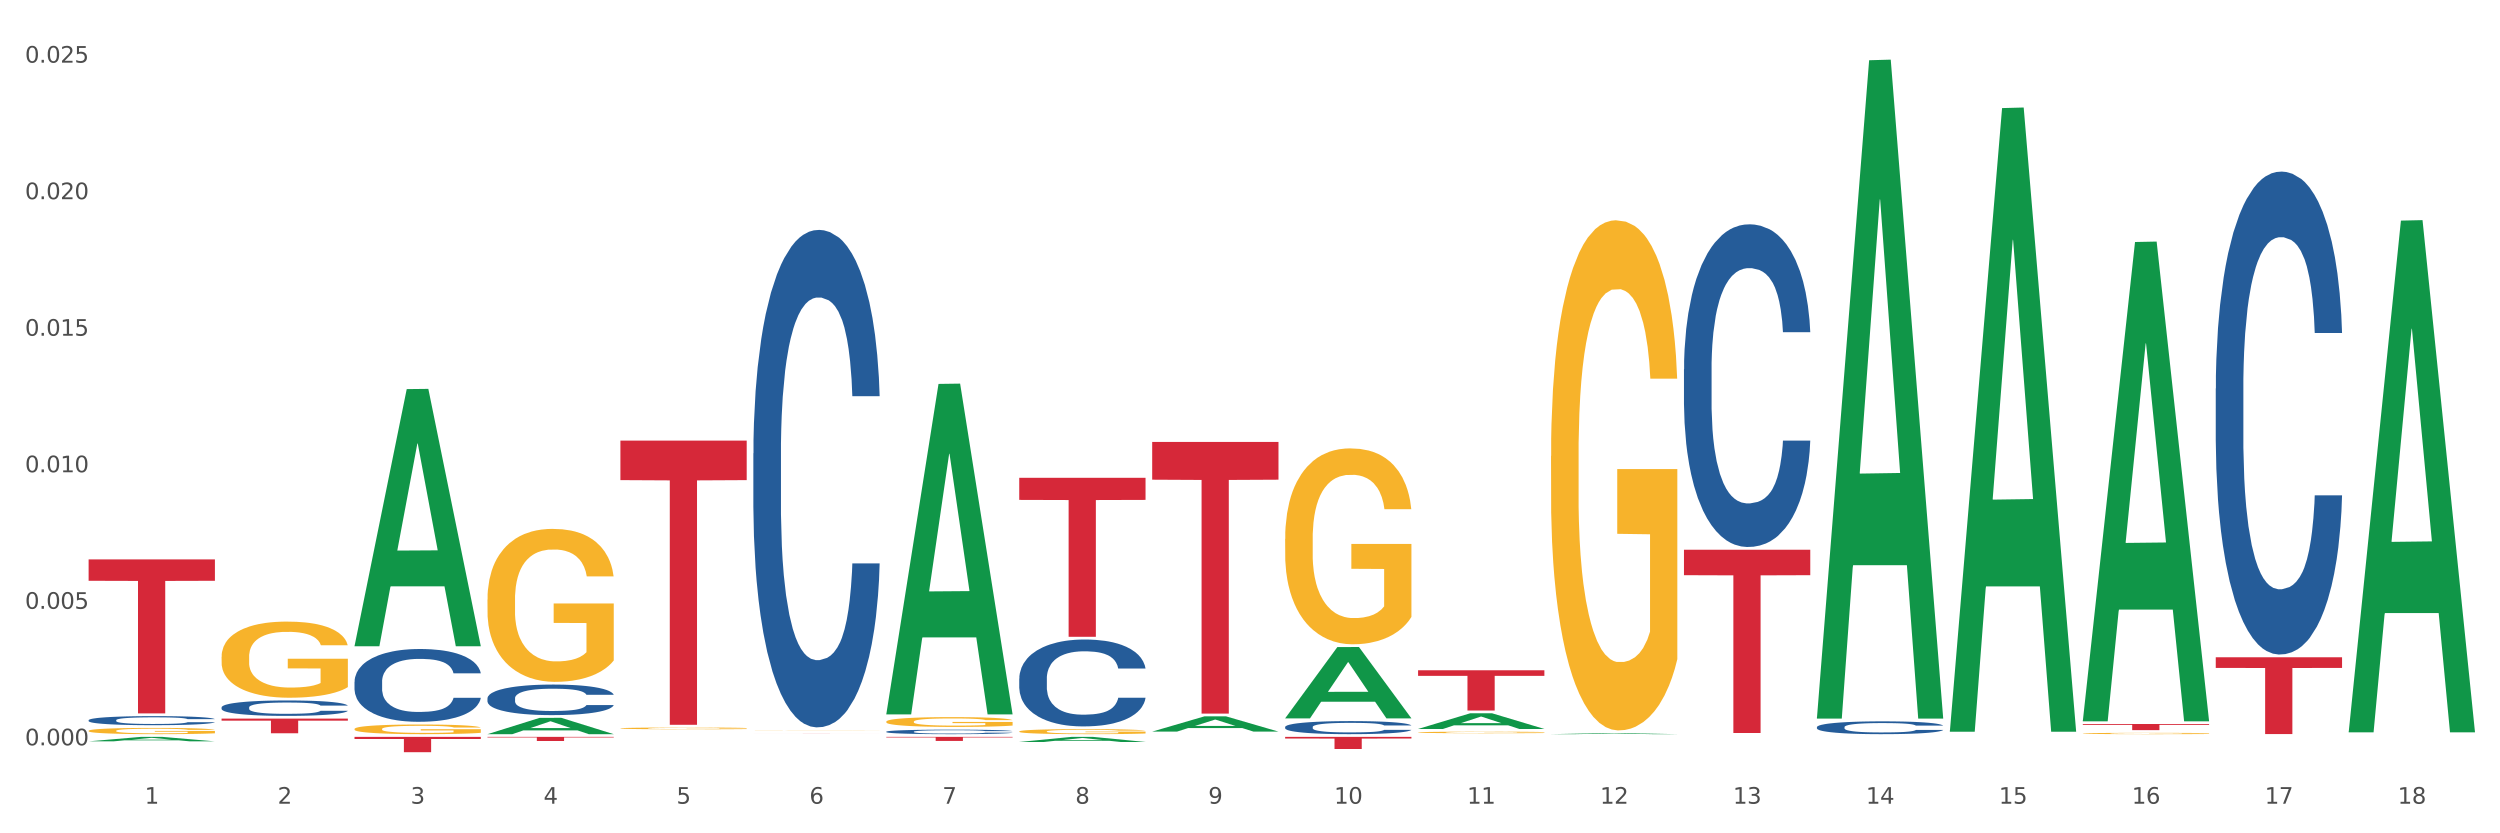 <?xml version="1.0" encoding="utf-8" standalone="no"?>
<!DOCTYPE svg PUBLIC "-//W3C//DTD SVG 1.1//EN"
  "http://www.w3.org/Graphics/SVG/1.1/DTD/svg11.dtd">
<svg xmlns:xlink="http://www.w3.org/1999/xlink" width="1080pt" height="360pt" viewBox="0 0 1080 360" xmlns="http://www.w3.org/2000/svg" version="1.1">
 <rect x="0" y="0" width="1080" height="360" fill="#333333" stroke="none"/>
 <defs>
  <style type="text/css">*{stroke-linejoin: round; stroke-linecap: butt}</style>
 </defs>
 <g id="figure_1">
  <g id="patch_1">
   <path d="M 0 360 
L 1080 360 
L 1080 0 
L 0 0 
z
" style="fill: #ffffff; stroke: #ffffff; stroke-linejoin: miter"/>
  </g>
  <g id="axes_1">
   <g id="matplotlib.axis_1">
    <g id="xtick_1">
     <g id="text_1">
      <!-- 1 -->
      <g style="fill: #4d4d4d" transform="translate(62.51 347.204) scale(0.096 -0.096)">
       <defs>
        <path id="DejaVuSans-31" d="M 794 531 
L 1825 531 
L 1825 4091 
L 703 3866 
L 703 4441 
L 1819 4666 
L 2450 4666 
L 2450 531 
L 3481 531 
L 3481 0 
L 794 0 
L 794 531 
z
" transform="scale(0.016)"/>
       </defs>
       <use xlink:href="#DejaVuSans-31"/>
      </g>
     </g>
    </g>
    <g id="xtick_2">
     <g id="text_2">
      <!-- 2 -->
      <g style="fill: #4d4d4d" transform="translate(119.942 347.204) scale(0.096 -0.096)">
       <defs>
        <path id="DejaVuSans-32" d="M 1228 531 
L 3431 531 
L 3431 0 
L 469 0 
L 469 531 
Q 828 903 1448 1529 
Q 2069 2156 2228 2338 
Q 2531 2678 2651 2914 
Q 2772 3150 2772 3378 
Q 2772 3750 2511 3984 
Q 2250 4219 1831 4219 
Q 1534 4219 1204 4116 
Q 875 4013 500 3803 
L 500 4441 
Q 881 4594 1212 4672 
Q 1544 4750 1819 4750 
Q 2544 4750 2975 4387 
Q 3406 4025 3406 3419 
Q 3406 3131 3298 2873 
Q 3191 2616 2906 2266 
Q 2828 2175 2409 1742 
Q 1991 1309 1228 531 
z
" transform="scale(0.016)"/>
       </defs>
       <use xlink:href="#DejaVuSans-32"/>
      </g>
     </g>
    </g>
    <g id="xtick_3">
     <g id="text_3">
      <!-- 3 -->
      <g style="fill: #4d4d4d" transform="translate(177.375 347.204) scale(0.096 -0.096)">
       <defs>
        <path id="DejaVuSans-33" d="M 2597 2516 
Q 3050 2419 3304 2112 
Q 3559 1806 3559 1356 
Q 3559 666 3084 287 
Q 2609 -91 1734 -91 
Q 1441 -91 1130 -33 
Q 819 25 488 141 
L 488 750 
Q 750 597 1062 519 
Q 1375 441 1716 441 
Q 2309 441 2620 675 
Q 2931 909 2931 1356 
Q 2931 1769 2642 2001 
Q 2353 2234 1838 2234 
L 1294 2234 
L 1294 2753 
L 1863 2753 
Q 2328 2753 2575 2939 
Q 2822 3125 2822 3475 
Q 2822 3834 2567 4026 
Q 2313 4219 1838 4219 
Q 1578 4219 1281 4162 
Q 984 4106 628 3988 
L 628 4550 
Q 988 4650 1302 4700 
Q 1616 4750 1894 4750 
Q 2613 4750 3031 4423 
Q 3450 4097 3450 3541 
Q 3450 3153 3228 2886 
Q 3006 2619 2597 2516 
z
" transform="scale(0.016)"/>
       </defs>
       <use xlink:href="#DejaVuSans-33"/>
      </g>
     </g>
    </g>
    <g id="xtick_4">
     <g id="text_4">
      <!-- 4 -->
      <g style="fill: #4d4d4d" transform="translate(234.808 347.204) scale(0.096 -0.096)">
       <defs>
        <path id="DejaVuSans-34" d="M 2419 4116 
L 825 1625 
L 2419 1625 
L 2419 4116 
z
M 2253 4666 
L 3047 4666 
L 3047 1625 
L 3713 1625 
L 3713 1100 
L 3047 1100 
L 3047 0 
L 2419 0 
L 2419 1100 
L 313 1100 
L 313 1709 
L 2253 4666 
z
" transform="scale(0.016)"/>
       </defs>
       <use xlink:href="#DejaVuSans-34"/>
      </g>
     </g>
    </g>
    <g id="xtick_5">
     <g id="text_5">
      <!-- 5 -->
      <g style="fill: #4d4d4d" transform="translate(292.24 347.204) scale(0.096 -0.096)">
       <defs>
        <path id="DejaVuSans-35" d="M 691 4666 
L 3169 4666 
L 3169 4134 
L 1269 4134 
L 1269 2991 
Q 1406 3038 1543 3061 
Q 1681 3084 1819 3084 
Q 2600 3084 3056 2656 
Q 3513 2228 3513 1497 
Q 3513 744 3044 326 
Q 2575 -91 1722 -91 
Q 1428 -91 1123 -41 
Q 819 9 494 109 
L 494 744 
Q 775 591 1075 516 
Q 1375 441 1709 441 
Q 2250 441 2565 725 
Q 2881 1009 2881 1497 
Q 2881 1984 2565 2268 
Q 2250 2553 1709 2553 
Q 1456 2553 1204 2497 
Q 953 2441 691 2322 
L 691 4666 
z
" transform="scale(0.016)"/>
       </defs>
       <use xlink:href="#DejaVuSans-35"/>
      </g>
     </g>
    </g>
    <g id="xtick_6">
     <g id="text_6">
      <!-- 6 -->
      <g style="fill: #4d4d4d" transform="translate(349.673 347.204) scale(0.096 -0.096)">
       <defs>
        <path id="DejaVuSans-36" d="M 2113 2584 
Q 1688 2584 1439 2293 
Q 1191 2003 1191 1497 
Q 1191 994 1439 701 
Q 1688 409 2113 409 
Q 2538 409 2786 701 
Q 3034 994 3034 1497 
Q 3034 2003 2786 2293 
Q 2538 2584 2113 2584 
z
M 3366 4563 
L 3366 3988 
Q 3128 4100 2886 4159 
Q 2644 4219 2406 4219 
Q 1781 4219 1451 3797 
Q 1122 3375 1075 2522 
Q 1259 2794 1537 2939 
Q 1816 3084 2150 3084 
Q 2853 3084 3261 2657 
Q 3669 2231 3669 1497 
Q 3669 778 3244 343 
Q 2819 -91 2113 -91 
Q 1303 -91 875 529 
Q 447 1150 447 2328 
Q 447 3434 972 4092 
Q 1497 4750 2381 4750 
Q 2619 4750 2861 4703 
Q 3103 4656 3366 4563 
z
" transform="scale(0.016)"/>
       </defs>
       <use xlink:href="#DejaVuSans-36"/>
      </g>
     </g>
    </g>
    <g id="xtick_7">
     <g id="text_7">
      <!-- 7 -->
      <g style="fill: #4d4d4d" transform="translate(407.106 347.204) scale(0.096 -0.096)">
       <defs>
        <path id="DejaVuSans-37" d="M 525 4666 
L 3525 4666 
L 3525 4397 
L 1831 0 
L 1172 0 
L 2766 4134 
L 525 4134 
L 525 4666 
z
" transform="scale(0.016)"/>
       </defs>
       <use xlink:href="#DejaVuSans-37"/>
      </g>
     </g>
    </g>
    <g id="xtick_8">
     <g id="text_8">
      <!-- 8 -->
      <g style="fill: #4d4d4d" transform="translate(464.538 347.204) scale(0.096 -0.096)">
       <defs>
        <path id="DejaVuSans-38" d="M 2034 2216 
Q 1584 2216 1326 1975 
Q 1069 1734 1069 1313 
Q 1069 891 1326 650 
Q 1584 409 2034 409 
Q 2484 409 2743 651 
Q 3003 894 3003 1313 
Q 3003 1734 2745 1975 
Q 2488 2216 2034 2216 
z
M 1403 2484 
Q 997 2584 770 2862 
Q 544 3141 544 3541 
Q 544 4100 942 4425 
Q 1341 4750 2034 4750 
Q 2731 4750 3128 4425 
Q 3525 4100 3525 3541 
Q 3525 3141 3298 2862 
Q 3072 2584 2669 2484 
Q 3125 2378 3379 2068 
Q 3634 1759 3634 1313 
Q 3634 634 3220 271 
Q 2806 -91 2034 -91 
Q 1263 -91 848 271 
Q 434 634 434 1313 
Q 434 1759 690 2068 
Q 947 2378 1403 2484 
z
M 1172 3481 
Q 1172 3119 1398 2916 
Q 1625 2713 2034 2713 
Q 2441 2713 2670 2916 
Q 2900 3119 2900 3481 
Q 2900 3844 2670 4047 
Q 2441 4250 2034 4250 
Q 1625 4250 1398 4047 
Q 1172 3844 1172 3481 
z
" transform="scale(0.016)"/>
       </defs>
       <use xlink:href="#DejaVuSans-38"/>
      </g>
     </g>
    </g>
    <g id="xtick_9">
     <g id="text_9">
      <!-- 9 -->
      <g style="fill: #4d4d4d" transform="translate(521.971 347.204) scale(0.096 -0.096)">
       <defs>
        <path id="DejaVuSans-39" d="M 703 97 
L 703 672 
Q 941 559 1184 500 
Q 1428 441 1663 441 
Q 2288 441 2617 861 
Q 2947 1281 2994 2138 
Q 2813 1869 2534 1725 
Q 2256 1581 1919 1581 
Q 1219 1581 811 2004 
Q 403 2428 403 3163 
Q 403 3881 828 4315 
Q 1253 4750 1959 4750 
Q 2769 4750 3195 4129 
Q 3622 3509 3622 2328 
Q 3622 1225 3098 567 
Q 2575 -91 1691 -91 
Q 1453 -91 1209 -44 
Q 966 3 703 97 
z
M 1959 2075 
Q 2384 2075 2632 2365 
Q 2881 2656 2881 3163 
Q 2881 3666 2632 3958 
Q 2384 4250 1959 4250 
Q 1534 4250 1286 3958 
Q 1038 3666 1038 3163 
Q 1038 2656 1286 2365 
Q 1534 2075 1959 2075 
z
" transform="scale(0.016)"/>
       </defs>
       <use xlink:href="#DejaVuSans-39"/>
      </g>
     </g>
    </g>
    <g id="xtick_10">
     <g id="text_10">
      <!-- 10 -->
      <g style="fill: #4d4d4d" transform="translate(576.35 347.204) scale(0.096 -0.096)">
       <defs>
        <path id="DejaVuSans-30" d="M 2034 4250 
Q 1547 4250 1301 3770 
Q 1056 3291 1056 2328 
Q 1056 1369 1301 889 
Q 1547 409 2034 409 
Q 2525 409 2770 889 
Q 3016 1369 3016 2328 
Q 3016 3291 2770 3770 
Q 2525 4250 2034 4250 
z
M 2034 4750 
Q 2819 4750 3233 4129 
Q 3647 3509 3647 2328 
Q 3647 1150 3233 529 
Q 2819 -91 2034 -91 
Q 1250 -91 836 529 
Q 422 1150 422 2328 
Q 422 3509 836 4129 
Q 1250 4750 2034 4750 
z
" transform="scale(0.016)"/>
       </defs>
       <use xlink:href="#DejaVuSans-31"/>
       <use xlink:href="#DejaVuSans-30" transform="translate(63.623 0)"/>
      </g>
     </g>
    </g>
    <g id="xtick_11">
     <g id="text_11">
      <!-- 11 -->
      <g style="fill: #4d4d4d" transform="translate(633.783 347.204) scale(0.096 -0.096)">
       <use xlink:href="#DejaVuSans-31"/>
       <use xlink:href="#DejaVuSans-31" transform="translate(63.623 0)"/>
      </g>
     </g>
    </g>
    <g id="xtick_12">
     <g id="text_12">
      <!-- 12 -->
      <g style="fill: #4d4d4d" transform="translate(691.215 347.204) scale(0.096 -0.096)">
       <use xlink:href="#DejaVuSans-31"/>
       <use xlink:href="#DejaVuSans-32" transform="translate(63.623 0)"/>
      </g>
     </g>
    </g>
    <g id="xtick_13">
     <g id="text_13">
      <!-- 13 -->
      <g style="fill: #4d4d4d" transform="translate(748.648 347.204) scale(0.096 -0.096)">
       <use xlink:href="#DejaVuSans-31"/>
       <use xlink:href="#DejaVuSans-33" transform="translate(63.623 0)"/>
      </g>
     </g>
    </g>
    <g id="xtick_14">
     <g id="text_14">
      <!-- 14 -->
      <g style="fill: #4d4d4d" transform="translate(806.081 347.204) scale(0.096 -0.096)">
       <use xlink:href="#DejaVuSans-31"/>
       <use xlink:href="#DejaVuSans-34" transform="translate(63.623 0)"/>
      </g>
     </g>
    </g>
    <g id="xtick_15">
     <g id="text_15">
      <!-- 15 -->
      <g style="fill: #4d4d4d" transform="translate(863.513 347.204) scale(0.096 -0.096)">
       <use xlink:href="#DejaVuSans-31"/>
       <use xlink:href="#DejaVuSans-35" transform="translate(63.623 0)"/>
      </g>
     </g>
    </g>
    <g id="xtick_16">
     <g id="text_16">
      <!-- 16 -->
      <g style="fill: #4d4d4d" transform="translate(920.946 347.204) scale(0.096 -0.096)">
       <use xlink:href="#DejaVuSans-31"/>
       <use xlink:href="#DejaVuSans-36" transform="translate(63.623 0)"/>
      </g>
     </g>
    </g>
    <g id="xtick_17">
     <g id="text_17">
      <!-- 17 -->
      <g style="fill: #4d4d4d" transform="translate(978.379 347.204) scale(0.096 -0.096)">
       <use xlink:href="#DejaVuSans-31"/>
       <use xlink:href="#DejaVuSans-37" transform="translate(63.623 0)"/>
      </g>
     </g>
    </g>
    <g id="xtick_18">
     <g id="text_18">
      <!-- 18 -->
      <g style="fill: #4d4d4d" transform="translate(1035.811 347.204) scale(0.096 -0.096)">
       <use xlink:href="#DejaVuSans-31"/>
       <use xlink:href="#DejaVuSans-38" transform="translate(63.623 0)"/>
      </g>
     </g>
    </g>
    <g id="xtick_19"/>
    <g id="xtick_20"/>
    <g id="xtick_21"/>
    <g id="xtick_22"/>
    <g id="xtick_23"/>
    <g id="xtick_24"/>
    <g id="xtick_25"/>
    <g id="xtick_26"/>
    <g id="xtick_27"/>
    <g id="xtick_28"/>
    <g id="xtick_29"/>
    <g id="xtick_30"/>
    <g id="xtick_31"/>
    <g id="xtick_32"/>
    <g id="xtick_33"/>
    <g id="xtick_34"/>
    <g id="xtick_35"/>
   </g>
   <g id="matplotlib.axis_2">
    <g id="ytick_1">
     <g id="text_19">
      <!-- 0.000 -->
      <g style="fill: #4d4d4d" transform="translate(10.8 321.98) scale(0.096 -0.096)">
       <defs>
        <path id="DejaVuSans-2e" d="M 684 794 
L 1344 794 
L 1344 0 
L 684 0 
L 684 794 
z
" transform="scale(0.016)"/>
       </defs>
       <use xlink:href="#DejaVuSans-30"/>
       <use xlink:href="#DejaVuSans-2e" transform="translate(63.623 0)"/>
       <use xlink:href="#DejaVuSans-30" transform="translate(95.41 0)"/>
       <use xlink:href="#DejaVuSans-30" transform="translate(159.033 0)"/>
       <use xlink:href="#DejaVuSans-30" transform="translate(222.656 0)"/>
      </g>
     </g>
    </g>
    <g id="ytick_2">
     <g id="text_20">
      <!-- 0.005 -->
      <g style="fill: #4d4d4d" transform="translate(10.8 262.998) scale(0.096 -0.096)">
       <use xlink:href="#DejaVuSans-30"/>
       <use xlink:href="#DejaVuSans-2e" transform="translate(63.623 0)"/>
       <use xlink:href="#DejaVuSans-30" transform="translate(95.41 0)"/>
       <use xlink:href="#DejaVuSans-30" transform="translate(159.033 0)"/>
       <use xlink:href="#DejaVuSans-35" transform="translate(222.656 0)"/>
      </g>
     </g>
    </g>
    <g id="ytick_3">
     <g id="text_21">
      <!-- 0.010 -->
      <g style="fill: #4d4d4d" transform="translate(10.8 204.016) scale(0.096 -0.096)">
       <use xlink:href="#DejaVuSans-30"/>
       <use xlink:href="#DejaVuSans-2e" transform="translate(63.623 0)"/>
       <use xlink:href="#DejaVuSans-30" transform="translate(95.41 0)"/>
       <use xlink:href="#DejaVuSans-31" transform="translate(159.033 0)"/>
       <use xlink:href="#DejaVuSans-30" transform="translate(222.656 0)"/>
      </g>
     </g>
    </g>
    <g id="ytick_4">
     <g id="text_22">
      <!-- 0.015 -->
      <g style="fill: #4d4d4d" transform="translate(10.8 145.034) scale(0.096 -0.096)">
       <use xlink:href="#DejaVuSans-30"/>
       <use xlink:href="#DejaVuSans-2e" transform="translate(63.623 0)"/>
       <use xlink:href="#DejaVuSans-30" transform="translate(95.41 0)"/>
       <use xlink:href="#DejaVuSans-31" transform="translate(159.033 0)"/>
       <use xlink:href="#DejaVuSans-35" transform="translate(222.656 0)"/>
      </g>
     </g>
    </g>
    <g id="ytick_5">
     <g id="text_23">
      <!-- 0.020 -->
      <g style="fill: #4d4d4d" transform="translate(10.8 86.051) scale(0.096 -0.096)">
       <use xlink:href="#DejaVuSans-30"/>
       <use xlink:href="#DejaVuSans-2e" transform="translate(63.623 0)"/>
       <use xlink:href="#DejaVuSans-30" transform="translate(95.41 0)"/>
       <use xlink:href="#DejaVuSans-32" transform="translate(159.033 0)"/>
       <use xlink:href="#DejaVuSans-30" transform="translate(222.656 0)"/>
      </g>
     </g>
    </g>
    <g id="ytick_6">
     <g id="text_24">
      <!-- 0.025 -->
      <g style="fill: #4d4d4d" transform="translate(10.8 27.069) scale(0.096 -0.096)">
       <use xlink:href="#DejaVuSans-30"/>
       <use xlink:href="#DejaVuSans-2e" transform="translate(63.623 0)"/>
       <use xlink:href="#DejaVuSans-30" transform="translate(95.41 0)"/>
       <use xlink:href="#DejaVuSans-32" transform="translate(159.033 0)"/>
       <use xlink:href="#DejaVuSans-35" transform="translate(222.656 0)"/>
      </g>
     </g>
    </g>
    <g id="ytick_7"/>
    <g id="ytick_8"/>
    <g id="ytick_9"/>
    <g id="ytick_10"/>
    <g id="ytick_11"/>
   </g>
   <g id="PolyCollection_1">
    <path d="M 38.283 320.262 
L 38.339 320.26 
L 60.839 318.335 
L 70.176 318.333 
L 92.844 320.266 
L 82.044 320.266 
L 77.151 319.816 
L 53.92 319.816 
L 53.751 319.823 
L 49.026 320.266 
L 38.283 320.266 
L 38.283 320.262 
L 56.845 319.547 
L 74.226 319.545 
L 65.62 318.745 
L 65.507 318.741 
L 65.395 318.747 
L 56.789 319.545 
L 56.845 319.547 
L 38.283 320.262 
z
" clip-path="url(#p84790b772c)" style="fill: #109648"/>
    <path d="M 957.206 283.929 
L 1011.767 283.929 
L 1011.767 288.543 
L 990.305 288.574 
L 990.305 317.13 
L 978.539 317.13 
L 978.539 288.574 
L 957.206 288.543 
L 957.206 283.96 
L 957.206 283.929 
z
" clip-path="url(#p84790b772c)" style="fill: #d62839"/>
    <path d="M 899.774 312.777 
L 954.335 312.777 
L 954.335 313.145 
L 932.872 313.147 
L 932.872 315.421 
L 921.107 315.421 
L 921.107 313.147 
L 899.774 313.145 
L 899.774 312.78 
L 899.774 312.777 
z
" clip-path="url(#p84790b772c)" style="fill: #d62839"/>
    <path d="M 727.475 237.478 
L 782.036 237.478 
L 782.036 248.479 
L 760.574 248.553 
L 760.574 316.642 
L 748.809 316.642 
L 748.809 248.553 
L 727.475 248.479 
L 727.475 237.552 
L 727.475 237.478 
z
" clip-path="url(#p84790b772c)" style="fill: #d62839"/>
    <path d="M 612.61 289.549 
L 667.171 289.549 
L 667.171 291.966 
L 645.709 291.983 
L 645.709 306.946 
L 633.943 306.946 
L 633.943 291.983 
L 612.61 291.966 
L 612.61 289.565 
L 612.61 289.549 
z
" clip-path="url(#p84790b772c)" style="fill: #d62839"/>
    <path d="M 555.177 318.333 
L 609.738 318.333 
L 609.738 319.058 
L 588.276 319.063 
L 588.276 323.554 
L 576.51 323.554 
L 576.51 319.063 
L 555.177 319.058 
L 555.177 318.338 
L 555.177 318.333 
z
" clip-path="url(#p84790b772c)" style="fill: #d62839"/>
    <path d="M 497.745 190.913 
L 552.306 190.913 
L 552.306 207.225 
L 530.843 207.335 
L 530.843 308.289 
L 519.078 308.289 
L 519.078 207.335 
L 497.745 207.225 
L 497.745 191.023 
L 497.745 190.913 
z
" clip-path="url(#p84790b772c)" style="fill: #d62839"/>
    <path d="M 440.312 206.409 
L 494.873 206.409 
L 494.873 215.955 
L 473.411 216.019 
L 473.411 275.096 
L 461.645 275.096 
L 461.645 216.019 
L 440.312 215.955 
L 440.312 206.474 
L 440.312 206.409 
z
" clip-path="url(#p84790b772c)" style="fill: #d62839"/>
    <path d="M 382.879 318.333 
L 437.44 318.333 
L 437.44 318.578 
L 415.978 318.579 
L 415.978 320.095 
L 404.212 320.095 
L 404.212 318.579 
L 382.879 318.578 
L 382.879 318.334 
L 382.879 318.333 
z
" clip-path="url(#p84790b772c)" style="fill: #d62839"/>
    <path d="M 325.447 316.666 
L 380.008 316.666 
L 380.008 316.671 
L 358.545 316.671 
L 358.545 316.701 
L 346.78 316.701 
L 346.78 316.671 
L 325.447 316.671 
L 325.447 316.666 
L 325.447 316.666 
z
" clip-path="url(#p84790b772c)" style="fill: #d62839"/>
    <path d="M 268.014 190.349 
L 322.575 190.349 
L 322.575 207.41 
L 301.112 207.525 
L 301.112 313.118 
L 289.347 313.118 
L 289.347 207.525 
L 268.014 207.41 
L 268.014 190.464 
L 268.014 190.349 
z
" clip-path="url(#p84790b772c)" style="fill: #d62839"/>
    <path d="M 210.581 318.333 
L 265.142 318.333 
L 265.142 318.582 
L 243.68 318.583 
L 243.68 320.125 
L 231.914 320.125 
L 231.914 318.583 
L 210.581 318.582 
L 210.581 318.334 
L 210.581 318.333 
z
" clip-path="url(#p84790b772c)" style="fill: #d62839"/>
    <path d="M 957.206 167.866 
L 957.271 167.675 
L 957.271 162.341 
L 957.464 155.1 
L 958.174 141.763 
L 959.077 131.664 
L 960.624 119.851 
L 961.463 114.897 
L 962.559 109.372 
L 964.816 100.417 
L 967.396 92.795 
L 969.202 88.603 
L 970.556 85.936 
L 973.587 81.173 
L 975.329 79.077 
L 977.135 77.362 
L 978.682 76.219 
L 981.262 74.885 
L 983.326 74.313 
L 985.712 74.123 
L 987.711 74.313 
L 990.356 75.075 
L 994.225 77.362 
L 995.709 78.696 
L 997.708 80.982 
L 999.772 84.031 
L 1001.448 87.079 
L 1003.383 91.461 
L 1005.382 97.178 
L 1007.317 104.418 
L 1008.672 111.087 
L 1009.768 118.136 
L 1010.735 126.71 
L 1011.445 136.047 
L 1011.767 143.859 
L 999.965 143.859 
L 999.643 136.809 
L 998.998 129.187 
L 998.353 124.043 
L 997.643 119.851 
L 996.547 115.088 
L 995.58 112.039 
L 993.967 108.419 
L 992.484 106.133 
L 991.259 104.799 
L 989.775 103.656 
L 986.615 102.513 
L 984.358 102.513 
L 982.939 102.894 
L 981.198 103.846 
L 979.714 105.18 
L 977.973 107.466 
L 976.619 109.943 
L 975.264 113.182 
L 974.49 115.469 
L 973.329 119.661 
L 972.556 123.09 
L 971.524 128.997 
L 970.943 133.189 
L 969.911 144.049 
L 969.46 152.052 
L 969.266 157.577 
L 969.137 163.674 
L 969.137 193.398 
L 969.524 206.735 
L 969.847 212.451 
L 970.363 218.929 
L 971.33 227.313 
L 972.749 235.506 
L 974.232 241.413 
L 975.458 245.033 
L 976.619 247.7 
L 977.779 249.796 
L 979.198 251.701 
L 980.359 252.845 
L 982.101 253.988 
L 984.164 254.559 
L 985.777 254.559 
L 989.066 253.607 
L 990.549 252.654 
L 991.968 251.32 
L 993.516 249.224 
L 994.741 246.938 
L 995.451 245.223 
L 996.611 241.603 
L 997.514 237.792 
L 998.288 233.41 
L 998.804 229.599 
L 999.385 223.883 
L 999.836 217.405 
L 999.965 213.976 
L 1011.767 213.976 
L 1011.509 220.835 
L 1011.058 227.504 
L 1010.155 236.459 
L 1009.446 241.603 
L 1008.349 247.891 
L 1007.188 253.226 
L 1005.576 259.132 
L 1004.093 263.515 
L 1002.545 267.325 
L 1000.868 270.755 
L 997.837 275.518 
L 996.74 276.852 
L 994.419 279.139 
L 992.613 280.472 
L 989.969 281.806 
L 987.26 282.568 
L 984.422 282.759 
L 981.907 282.378 
L 979.134 281.234 
L 977.393 280.091 
L 975.458 278.376 
L 973.2 275.709 
L 971.072 272.47 
L 969.073 268.659 
L 967.203 264.277 
L 965.461 259.323 
L 963.204 251.13 
L 961.527 243.127 
L 960.302 235.697 
L 959.463 229.409 
L 958.625 221.406 
L 958.174 215.881 
L 957.464 202.543 
L 957.206 190.159 
L 957.206 167.866 
z
" clip-path="url(#p84790b772c)" style="fill: #255c99"/>
    <path d="M 784.908 314.11 
L 784.973 314.105 
L 784.973 313.963 
L 785.166 313.771 
L 785.876 313.416 
L 786.778 313.148 
L 788.326 312.834 
L 789.165 312.702 
L 790.261 312.555 
L 792.518 312.318 
L 795.098 312.115 
L 796.904 312.004 
L 798.258 311.933 
L 801.289 311.806 
L 803.031 311.751 
L 804.836 311.705 
L 806.384 311.675 
L 808.964 311.639 
L 811.028 311.624 
L 813.414 311.619 
L 815.413 311.624 
L 818.058 311.644 
L 821.927 311.705 
L 823.41 311.74 
L 825.41 311.801 
L 827.473 311.882 
L 829.15 311.963 
L 831.085 312.08 
L 833.084 312.231 
L 835.019 312.424 
L 836.374 312.601 
L 837.47 312.788 
L 838.437 313.016 
L 839.147 313.264 
L 839.469 313.472 
L 827.667 313.472 
L 827.345 313.284 
L 826.7 313.082 
L 826.055 312.945 
L 825.345 312.834 
L 824.249 312.707 
L 823.281 312.626 
L 821.669 312.53 
L 820.186 312.469 
L 818.96 312.434 
L 817.477 312.404 
L 814.317 312.373 
L 812.06 312.373 
L 810.641 312.383 
L 808.9 312.409 
L 807.416 312.444 
L 805.675 312.505 
L 804.321 312.571 
L 802.966 312.657 
L 802.192 312.717 
L 801.031 312.829 
L 800.257 312.92 
L 799.226 313.077 
L 798.645 313.188 
L 797.613 313.477 
L 797.162 313.69 
L 796.968 313.836 
L 796.839 313.998 
L 796.839 314.788 
L 797.226 315.142 
L 797.549 315.294 
L 798.065 315.466 
L 799.032 315.689 
L 800.451 315.907 
L 801.934 316.064 
L 803.16 316.16 
L 804.321 316.231 
L 805.481 316.287 
L 806.9 316.337 
L 808.061 316.368 
L 809.802 316.398 
L 811.866 316.413 
L 813.479 316.413 
L 816.768 316.388 
L 818.251 316.363 
L 819.67 316.327 
L 821.218 316.271 
L 822.443 316.211 
L 823.152 316.165 
L 824.313 316.069 
L 825.216 315.968 
L 825.99 315.851 
L 826.506 315.75 
L 827.087 315.598 
L 827.538 315.426 
L 827.667 315.335 
L 839.469 315.335 
L 839.211 315.517 
L 838.76 315.694 
L 837.857 315.932 
L 837.147 316.069 
L 836.051 316.236 
L 834.89 316.378 
L 833.278 316.535 
L 831.795 316.651 
L 830.247 316.752 
L 828.57 316.844 
L 825.539 316.97 
L 824.442 317.006 
L 822.121 317.066 
L 820.315 317.102 
L 817.671 317.137 
L 814.962 317.157 
L 812.124 317.162 
L 809.609 317.152 
L 806.836 317.122 
L 805.094 317.092 
L 803.16 317.046 
L 800.902 316.975 
L 798.774 316.889 
L 796.775 316.788 
L 794.905 316.671 
L 793.163 316.54 
L 790.906 316.322 
L 789.229 316.109 
L 788.004 315.912 
L 787.165 315.745 
L 786.327 315.532 
L 785.876 315.385 
L 785.166 315.031 
L 784.908 314.702 
L 784.908 314.11 
z
" clip-path="url(#p84790b772c)" style="fill: #255c99"/>
    <path d="M 727.475 159.538 
L 727.54 159.411 
L 727.54 155.846 
L 727.733 151.008 
L 728.443 142.096 
L 729.346 135.349 
L 730.894 127.455 
L 731.732 124.145 
L 732.828 120.453 
L 735.086 114.469 
L 737.665 109.377 
L 739.471 106.576 
L 740.825 104.794 
L 743.857 101.611 
L 745.598 100.21 
L 747.404 99.065 
L 748.952 98.301 
L 751.531 97.409 
L 753.595 97.028 
L 755.981 96.9 
L 757.981 97.028 
L 760.625 97.537 
L 764.494 99.065 
L 765.978 99.956 
L 767.977 101.483 
L 770.041 103.52 
L 771.718 105.557 
L 773.652 108.486 
L 775.652 112.305 
L 777.586 117.143 
L 778.941 121.599 
L 780.037 126.309 
L 781.005 132.038 
L 781.714 138.277 
L 782.036 143.497 
L 770.234 143.497 
L 769.912 138.786 
L 769.267 133.693 
L 768.622 130.256 
L 767.913 127.455 
L 766.816 124.272 
L 765.849 122.235 
L 764.236 119.816 
L 762.753 118.289 
L 761.528 117.397 
L 760.044 116.634 
L 756.884 115.87 
L 754.627 115.87 
L 753.208 116.124 
L 751.467 116.761 
L 749.983 117.652 
L 748.242 119.18 
L 746.888 120.835 
L 745.533 122.999 
L 744.76 124.527 
L 743.599 127.328 
L 742.825 129.619 
L 741.793 133.566 
L 741.212 136.367 
L 740.181 143.624 
L 739.729 148.971 
L 739.536 152.663 
L 739.407 156.737 
L 739.407 176.598 
L 739.794 185.51 
L 740.116 189.329 
L 740.632 193.658 
L 741.599 199.259 
L 743.018 204.734 
L 744.502 208.68 
L 745.727 211.099 
L 746.888 212.882 
L 748.049 214.282 
L 749.468 215.555 
L 750.628 216.319 
L 752.37 217.083 
L 754.433 217.465 
L 756.046 217.465 
L 759.335 216.828 
L 760.818 216.192 
L 762.237 215.301 
L 763.785 213.9 
L 765.01 212.372 
L 765.72 211.227 
L 766.881 208.808 
L 767.784 206.261 
L 768.557 203.333 
L 769.073 200.787 
L 769.654 196.968 
L 770.105 192.639 
L 770.234 190.347 
L 782.036 190.347 
L 781.779 194.931 
L 781.327 199.387 
L 780.424 205.37 
L 779.715 208.808 
L 778.618 213.009 
L 777.457 216.574 
L 775.845 220.52 
L 774.362 223.449 
L 772.814 225.995 
L 771.137 228.287 
L 768.106 231.469 
L 767.01 232.361 
L 764.688 233.888 
L 762.882 234.779 
L 760.238 235.671 
L 757.529 236.18 
L 754.691 236.307 
L 752.176 236.053 
L 749.403 235.289 
L 747.662 234.525 
L 745.727 233.379 
L 743.47 231.597 
L 741.341 229.432 
L 739.342 226.886 
L 737.472 223.958 
L 735.731 220.648 
L 733.473 215.173 
L 731.796 209.826 
L 730.571 204.861 
L 729.733 200.66 
L 728.894 195.313 
L 728.443 191.621 
L 727.733 182.709 
L 727.475 174.433 
L 727.475 159.538 
z
" clip-path="url(#p84790b772c)" style="fill: #255c99"/>
    <path d="M 555.177 314.051 
L 555.242 314.046 
L 555.242 313.901 
L 555.435 313.705 
L 556.145 313.344 
L 557.048 313.071 
L 558.595 312.751 
L 559.434 312.616 
L 560.53 312.467 
L 562.787 312.224 
L 565.367 312.018 
L 567.173 311.904 
L 568.527 311.832 
L 571.559 311.703 
L 573.3 311.646 
L 575.106 311.6 
L 576.653 311.569 
L 579.233 311.533 
L 581.297 311.517 
L 583.683 311.512 
L 585.683 311.517 
L 588.327 311.538 
L 592.196 311.6 
L 593.68 311.636 
L 595.679 311.698 
L 597.743 311.781 
L 599.42 311.863 
L 601.354 311.982 
L 603.354 312.137 
L 605.288 312.333 
L 606.643 312.513 
L 607.739 312.704 
L 608.706 312.936 
L 609.416 313.189 
L 609.738 313.401 
L 597.936 313.401 
L 597.614 313.21 
L 596.969 313.003 
L 596.324 312.864 
L 595.614 312.751 
L 594.518 312.622 
L 593.551 312.539 
L 591.938 312.441 
L 590.455 312.379 
L 589.23 312.343 
L 587.746 312.312 
L 584.586 312.281 
L 582.329 312.281 
L 580.91 312.291 
L 579.169 312.317 
L 577.685 312.353 
L 575.944 312.415 
L 574.59 312.482 
L 573.235 312.57 
L 572.461 312.632 
L 571.301 312.745 
L 570.527 312.838 
L 569.495 312.998 
L 568.914 313.112 
L 567.882 313.406 
L 567.431 313.623 
L 567.238 313.772 
L 567.109 313.937 
L 567.109 314.742 
L 567.495 315.104 
L 567.818 315.258 
L 568.334 315.434 
L 569.301 315.661 
L 570.72 315.883 
L 572.203 316.043 
L 573.429 316.141 
L 574.59 316.213 
L 575.751 316.27 
L 577.169 316.321 
L 578.33 316.352 
L 580.072 316.383 
L 582.135 316.399 
L 583.748 316.399 
L 587.037 316.373 
L 588.52 316.347 
L 589.939 316.311 
L 591.487 316.254 
L 592.712 316.192 
L 593.422 316.146 
L 594.583 316.048 
L 595.485 315.945 
L 596.259 315.826 
L 596.775 315.723 
L 597.356 315.568 
L 597.807 315.393 
L 597.936 315.3 
L 609.738 315.3 
L 609.48 315.485 
L 609.029 315.666 
L 608.126 315.909 
L 607.417 316.048 
L 606.32 316.218 
L 605.159 316.363 
L 603.547 316.523 
L 602.064 316.641 
L 600.516 316.745 
L 598.839 316.837 
L 595.808 316.966 
L 594.712 317.003 
L 592.39 317.064 
L 590.584 317.101 
L 587.94 317.137 
L 585.231 317.157 
L 582.393 317.162 
L 579.878 317.152 
L 577.105 317.121 
L 575.364 317.09 
L 573.429 317.044 
L 571.172 316.972 
L 569.043 316.884 
L 567.044 316.781 
L 565.174 316.662 
L 563.432 316.528 
L 561.175 316.306 
L 559.498 316.089 
L 558.273 315.888 
L 557.435 315.718 
L 556.596 315.501 
L 556.145 315.351 
L 555.435 314.99 
L 555.177 314.655 
L 555.177 314.051 
z
" clip-path="url(#p84790b772c)" style="fill: #255c99"/>
    <path d="M 440.312 293.135 
L 440.376 293.101 
L 440.376 292.141 
L 440.57 290.838 
L 441.279 288.438 
L 442.182 286.621 
L 443.73 284.495 
L 444.568 283.604 
L 445.665 282.609 
L 447.922 280.998 
L 450.502 279.626 
L 452.308 278.872 
L 453.662 278.392 
L 456.693 277.535 
L 458.434 277.158 
L 460.24 276.849 
L 461.788 276.643 
L 464.368 276.403 
L 466.432 276.3 
L 468.818 276.266 
L 470.817 276.3 
L 473.461 276.437 
L 477.331 276.849 
L 478.814 277.089 
L 480.814 277.5 
L 482.877 278.049 
L 484.554 278.598 
L 486.489 279.386 
L 488.488 280.415 
L 490.423 281.718 
L 491.777 282.918 
L 492.874 284.186 
L 493.841 285.729 
L 494.551 287.409 
L 494.873 288.815 
L 483.071 288.815 
L 482.748 287.547 
L 482.103 286.175 
L 481.458 285.249 
L 480.749 284.495 
L 479.653 283.638 
L 478.685 283.089 
L 477.073 282.438 
L 475.59 282.026 
L 474.364 281.786 
L 472.881 281.581 
L 469.721 281.375 
L 467.463 281.375 
L 466.045 281.443 
L 464.303 281.615 
L 462.82 281.855 
L 461.079 282.266 
L 459.724 282.712 
L 458.37 283.295 
L 457.596 283.706 
L 456.435 284.461 
L 455.661 285.078 
L 454.629 286.141 
L 454.049 286.895 
L 453.017 288.849 
L 452.566 290.29 
L 452.372 291.284 
L 452.243 292.381 
L 452.243 297.73 
L 452.63 300.13 
L 452.953 301.159 
L 453.468 302.324 
L 454.436 303.833 
L 455.855 305.307 
L 457.338 306.37 
L 458.563 307.022 
L 459.724 307.502 
L 460.885 307.879 
L 462.304 308.222 
L 463.465 308.427 
L 465.206 308.633 
L 467.27 308.736 
L 468.882 308.736 
L 472.171 308.565 
L 473.655 308.393 
L 475.074 308.153 
L 476.621 307.776 
L 477.847 307.365 
L 478.556 307.056 
L 479.717 306.405 
L 480.62 305.719 
L 481.394 304.93 
L 481.91 304.244 
L 482.49 303.216 
L 482.942 302.05 
L 483.071 301.433 
L 494.873 301.433 
L 494.615 302.667 
L 494.164 303.867 
L 493.261 305.479 
L 492.551 306.405 
L 491.455 307.536 
L 490.294 308.496 
L 488.682 309.559 
L 487.198 310.348 
L 485.65 311.033 
L 483.974 311.65 
L 480.942 312.508 
L 479.846 312.748 
L 477.524 313.159 
L 475.719 313.399 
L 473.074 313.639 
L 470.366 313.776 
L 467.528 313.811 
L 465.013 313.742 
L 462.24 313.536 
L 460.498 313.331 
L 458.563 313.022 
L 456.306 312.542 
L 454.178 311.959 
L 452.179 311.273 
L 450.308 310.485 
L 448.567 309.593 
L 446.31 308.119 
L 444.633 306.679 
L 443.408 305.342 
L 442.569 304.21 
L 441.731 302.77 
L 441.279 301.776 
L 440.57 299.376 
L 440.312 297.147 
L 440.312 293.135 
z
" clip-path="url(#p84790b772c)" style="fill: #255c99"/>
    <path d="M 382.879 316.084 
L 382.944 316.083 
L 382.944 316.032 
L 383.137 315.965 
L 383.847 315.839 
L 384.75 315.745 
L 386.297 315.634 
L 387.136 315.587 
L 388.232 315.535 
L 390.489 315.451 
L 393.069 315.38 
L 394.875 315.341 
L 396.229 315.315 
L 399.26 315.271 
L 401.002 315.251 
L 402.808 315.235 
L 404.355 315.224 
L 406.935 315.212 
L 408.999 315.206 
L 411.385 315.205 
L 413.384 315.206 
L 416.029 315.214 
L 419.898 315.235 
L 421.382 315.248 
L 423.381 315.269 
L 425.445 315.298 
L 427.121 315.326 
L 429.056 315.367 
L 431.055 315.421 
L 432.99 315.489 
L 434.345 315.551 
L 435.441 315.618 
L 436.408 315.698 
L 437.118 315.786 
L 437.44 315.859 
L 425.638 315.859 
L 425.316 315.793 
L 424.671 315.721 
L 424.026 315.673 
L 423.316 315.634 
L 422.22 315.589 
L 421.253 315.56 
L 419.64 315.526 
L 418.157 315.505 
L 416.932 315.492 
L 415.448 315.482 
L 412.288 315.471 
L 410.031 315.471 
L 408.612 315.475 
L 406.871 315.484 
L 405.387 315.496 
L 403.646 315.518 
L 402.292 315.541 
L 400.937 315.571 
L 400.163 315.593 
L 399.002 315.632 
L 398.229 315.664 
L 397.197 315.72 
L 396.616 315.759 
L 395.584 315.861 
L 395.133 315.936 
L 394.939 315.988 
L 394.81 316.045 
L 394.81 316.324 
L 395.197 316.449 
L 395.52 316.503 
L 396.036 316.563 
L 397.003 316.642 
L 398.422 316.719 
L 399.905 316.774 
L 401.131 316.808 
L 402.292 316.833 
L 403.452 316.853 
L 404.871 316.871 
L 406.032 316.882 
L 407.774 316.892 
L 409.837 316.898 
L 411.45 316.898 
L 414.739 316.889 
L 416.222 316.88 
L 417.641 316.867 
L 419.189 316.848 
L 420.414 316.826 
L 421.124 316.81 
L 422.284 316.776 
L 423.187 316.741 
L 423.961 316.699 
L 424.477 316.664 
L 425.058 316.61 
L 425.509 316.549 
L 425.638 316.517 
L 437.44 316.517 
L 437.182 316.581 
L 436.731 316.644 
L 435.828 316.728 
L 435.119 316.776 
L 434.022 316.835 
L 432.861 316.885 
L 431.249 316.941 
L 429.766 316.982 
L 428.218 317.018 
L 426.541 317.05 
L 423.51 317.095 
L 422.413 317.107 
L 420.092 317.129 
L 418.286 317.141 
L 415.642 317.154 
L 412.933 317.161 
L 410.095 317.162 
L 407.58 317.159 
L 404.807 317.148 
L 403.066 317.137 
L 401.131 317.121 
L 398.873 317.096 
L 396.745 317.066 
L 394.746 317.03 
L 392.876 316.989 
L 391.134 316.943 
L 388.877 316.866 
L 387.2 316.791 
L 385.975 316.721 
L 385.136 316.662 
L 384.298 316.587 
L 383.847 316.535 
L 383.137 316.41 
L 382.879 316.294 
L 382.879 316.084 
z
" clip-path="url(#p84790b772c)" style="fill: #255c99"/>
    <path d="M 325.447 195.879 
L 325.511 195.683 
L 325.511 190.187 
L 325.704 182.729 
L 326.414 168.99 
L 327.317 158.588 
L 328.865 146.419 
L 329.703 141.316 
L 330.799 135.624 
L 333.057 126.399 
L 335.636 118.549 
L 337.442 114.231 
L 338.797 111.483 
L 341.828 106.576 
L 343.569 104.417 
L 345.375 102.651 
L 346.923 101.473 
L 349.502 100.099 
L 351.566 99.51 
L 353.952 99.314 
L 355.952 99.51 
L 358.596 100.296 
L 362.465 102.651 
L 363.949 104.025 
L 365.948 106.38 
L 368.012 109.52 
L 369.689 112.661 
L 371.623 117.175 
L 373.623 123.063 
L 375.558 130.521 
L 376.912 137.391 
L 378.008 144.652 
L 378.976 153.485 
L 379.685 163.102 
L 380.008 171.149 
L 368.205 171.149 
L 367.883 163.887 
L 367.238 156.036 
L 366.593 150.737 
L 365.884 146.419 
L 364.787 141.512 
L 363.82 138.372 
L 362.208 134.643 
L 360.724 132.287 
L 359.499 130.914 
L 358.015 129.736 
L 354.855 128.558 
L 352.598 128.558 
L 351.179 128.951 
L 349.438 129.932 
L 347.955 131.306 
L 346.213 133.661 
L 344.859 136.213 
L 343.505 139.549 
L 342.731 141.905 
L 341.57 146.223 
L 340.796 149.755 
L 339.764 155.84 
L 339.184 160.158 
L 338.152 171.345 
L 337.7 179.588 
L 337.507 185.28 
L 337.378 191.561 
L 337.378 222.179 
L 337.765 235.918 
L 338.087 241.806 
L 338.603 248.479 
L 339.57 257.115 
L 340.989 265.554 
L 342.473 271.639 
L 343.698 275.368 
L 344.859 278.116 
L 346.02 280.275 
L 347.439 282.237 
L 348.599 283.415 
L 350.341 284.593 
L 352.405 285.181 
L 354.017 285.181 
L 357.306 284.2 
L 358.789 283.219 
L 360.208 281.845 
L 361.756 279.686 
L 362.981 277.331 
L 363.691 275.564 
L 364.852 271.835 
L 365.755 267.91 
L 366.529 263.396 
L 367.044 259.47 
L 367.625 253.582 
L 368.076 246.909 
L 368.205 243.376 
L 380.008 243.376 
L 379.75 250.442 
L 379.298 257.311 
L 378.395 266.536 
L 377.686 271.835 
L 376.589 278.312 
L 375.429 283.808 
L 373.816 289.892 
L 372.333 294.406 
L 370.785 298.331 
L 369.108 301.864 
L 366.077 306.771 
L 364.981 308.145 
L 362.659 310.5 
L 360.853 311.874 
L 358.209 313.248 
L 355.5 314.033 
L 352.663 314.229 
L 350.147 313.837 
L 347.374 312.659 
L 345.633 311.482 
L 343.698 309.715 
L 341.441 306.967 
L 339.313 303.631 
L 337.313 299.705 
L 335.443 295.191 
L 333.702 290.088 
L 331.444 281.649 
L 329.768 273.405 
L 328.542 265.751 
L 327.704 259.274 
L 326.865 251.031 
L 326.414 245.339 
L 325.704 231.6 
L 325.447 218.842 
L 325.447 195.879 
z
" clip-path="url(#p84790b772c)" style="fill: #255c99"/>
    <path d="M 210.581 301.661 
L 210.646 301.649 
L 210.646 301.312 
L 210.839 300.854 
L 211.549 300.01 
L 212.451 299.371 
L 213.999 298.623 
L 214.838 298.31 
L 215.934 297.96 
L 218.191 297.394 
L 220.771 296.912 
L 222.577 296.646 
L 223.931 296.478 
L 226.962 296.176 
L 228.704 296.044 
L 230.509 295.935 
L 232.057 295.863 
L 234.637 295.778 
L 236.701 295.742 
L 239.087 295.73 
L 241.086 295.742 
L 243.731 295.79 
L 247.6 295.935 
L 249.083 296.019 
L 251.083 296.164 
L 253.146 296.357 
L 254.823 296.55 
L 256.758 296.827 
L 258.757 297.189 
L 260.692 297.647 
L 262.047 298.069 
L 263.143 298.515 
L 264.11 299.057 
L 264.82 299.648 
L 265.142 300.142 
L 253.34 300.142 
L 253.017 299.696 
L 252.373 299.214 
L 251.728 298.889 
L 251.018 298.623 
L 249.922 298.322 
L 248.954 298.129 
L 247.342 297.9 
L 245.859 297.755 
L 244.633 297.671 
L 243.15 297.599 
L 239.99 297.526 
L 237.733 297.526 
L 236.314 297.551 
L 234.572 297.611 
L 233.089 297.695 
L 231.348 297.84 
L 229.993 297.997 
L 228.639 298.201 
L 227.865 298.346 
L 226.704 298.611 
L 225.93 298.828 
L 224.899 299.202 
L 224.318 299.467 
L 223.286 300.154 
L 222.835 300.661 
L 222.641 301.01 
L 222.512 301.396 
L 222.512 303.277 
L 222.899 304.121 
L 223.222 304.482 
L 223.738 304.892 
L 224.705 305.423 
L 226.124 305.941 
L 227.607 306.315 
L 228.833 306.544 
L 229.993 306.712 
L 231.154 306.845 
L 232.573 306.966 
L 233.734 307.038 
L 235.475 307.11 
L 237.539 307.146 
L 239.151 307.146 
L 242.441 307.086 
L 243.924 307.026 
L 245.343 306.942 
L 246.891 306.809 
L 248.116 306.664 
L 248.825 306.556 
L 249.986 306.327 
L 250.889 306.086 
L 251.663 305.808 
L 252.179 305.567 
L 252.76 305.206 
L 253.211 304.796 
L 253.34 304.579 
L 265.142 304.579 
L 264.884 305.013 
L 264.433 305.435 
L 263.53 306.001 
L 262.82 306.327 
L 261.724 306.725 
L 260.563 307.062 
L 258.951 307.436 
L 257.468 307.713 
L 255.92 307.954 
L 254.243 308.171 
L 251.212 308.473 
L 250.115 308.557 
L 247.794 308.702 
L 245.988 308.786 
L 243.344 308.87 
L 240.635 308.919 
L 237.797 308.931 
L 235.282 308.907 
L 232.509 308.834 
L 230.767 308.762 
L 228.833 308.653 
L 226.575 308.485 
L 224.447 308.28 
L 222.448 308.039 
L 220.578 307.761 
L 218.836 307.448 
L 216.579 306.929 
L 214.902 306.423 
L 213.677 305.953 
L 212.838 305.555 
L 212 305.049 
L 211.549 304.699 
L 210.839 303.855 
L 210.581 303.072 
L 210.581 301.661 
z
" clip-path="url(#p84790b772c)" style="fill: #255c99"/>
    <path d="M 153.148 294.498 
L 153.213 294.469 
L 153.213 293.665 
L 153.406 292.573 
L 154.116 290.563 
L 155.019 289.04 
L 156.567 287.26 
L 157.405 286.513 
L 158.501 285.68 
L 160.759 284.33 
L 163.338 283.181 
L 165.144 282.549 
L 166.498 282.147 
L 169.53 281.429 
L 171.271 281.113 
L 173.077 280.854 
L 174.625 280.682 
L 177.204 280.481 
L 179.268 280.395 
L 181.654 280.366 
L 183.654 280.395 
L 186.298 280.51 
L 190.167 280.854 
L 191.651 281.055 
L 193.65 281.4 
L 195.714 281.86 
L 197.391 282.319 
L 199.325 282.98 
L 201.325 283.842 
L 203.259 284.933 
L 204.614 285.938 
L 205.71 287.001 
L 206.678 288.294 
L 207.387 289.701 
L 207.709 290.879 
L 195.907 290.879 
L 195.585 289.816 
L 194.94 288.667 
L 194.295 287.891 
L 193.586 287.26 
L 192.489 286.541 
L 191.522 286.082 
L 189.909 285.536 
L 188.426 285.192 
L 187.201 284.99 
L 185.717 284.818 
L 182.557 284.646 
L 180.3 284.646 
L 178.881 284.703 
L 177.14 284.847 
L 175.656 285.048 
L 173.915 285.393 
L 172.561 285.766 
L 171.206 286.254 
L 170.433 286.599 
L 169.272 287.231 
L 168.498 287.748 
L 167.466 288.638 
L 166.885 289.27 
L 165.854 290.907 
L 165.402 292.114 
L 165.209 292.947 
L 165.08 293.866 
L 165.08 298.346 
L 165.467 300.357 
L 165.789 301.219 
L 166.305 302.195 
L 167.272 303.459 
L 168.691 304.694 
L 170.175 305.585 
L 171.4 306.13 
L 172.561 306.532 
L 173.722 306.848 
L 175.141 307.136 
L 176.301 307.308 
L 178.043 307.48 
L 180.106 307.566 
L 181.719 307.566 
L 185.008 307.423 
L 186.491 307.279 
L 187.91 307.078 
L 189.458 306.762 
L 190.683 306.418 
L 191.393 306.159 
L 192.554 305.613 
L 193.457 305.039 
L 194.23 304.378 
L 194.746 303.804 
L 195.327 302.942 
L 195.778 301.966 
L 195.907 301.449 
L 207.709 301.449 
L 207.451 302.483 
L 207 303.488 
L 206.097 304.838 
L 205.388 305.613 
L 204.291 306.561 
L 203.13 307.365 
L 201.518 308.256 
L 200.035 308.916 
L 198.487 309.491 
L 196.81 310.008 
L 193.779 310.726 
L 192.683 310.927 
L 190.361 311.272 
L 188.555 311.473 
L 185.911 311.674 
L 183.202 311.789 
L 180.364 311.817 
L 177.849 311.76 
L 175.076 311.588 
L 173.335 311.415 
L 171.4 311.157 
L 169.143 310.755 
L 167.014 310.266 
L 165.015 309.692 
L 163.145 309.031 
L 161.404 308.285 
L 159.146 307.049 
L 157.469 305.843 
L 156.244 304.723 
L 155.406 303.775 
L 154.567 302.569 
L 154.116 301.736 
L 153.406 299.725 
L 153.148 297.858 
L 153.148 294.498 
z
" clip-path="url(#p84790b772c)" style="fill: #255c99"/>
    <path d="M 95.716 305.592 
L 95.78 305.586 
L 95.78 305.415 
L 95.974 305.183 
L 96.683 304.757 
L 97.586 304.434 
L 99.134 304.056 
L 99.972 303.897 
L 101.069 303.721 
L 103.326 303.434 
L 105.906 303.19 
L 107.711 303.056 
L 109.066 302.971 
L 112.097 302.818 
L 113.838 302.751 
L 115.644 302.697 
L 117.192 302.66 
L 119.772 302.617 
L 121.835 302.599 
L 124.222 302.593 
L 126.221 302.599 
L 128.865 302.623 
L 132.735 302.697 
L 134.218 302.739 
L 136.217 302.812 
L 138.281 302.91 
L 139.958 303.007 
L 141.893 303.148 
L 143.892 303.33 
L 145.827 303.562 
L 147.181 303.775 
L 148.277 304.001 
L 149.245 304.275 
L 149.954 304.574 
L 150.277 304.824 
L 138.475 304.824 
L 138.152 304.598 
L 137.507 304.354 
L 136.862 304.19 
L 136.153 304.056 
L 135.056 303.903 
L 134.089 303.806 
L 132.477 303.69 
L 130.993 303.617 
L 129.768 303.574 
L 128.285 303.538 
L 125.125 303.501 
L 122.867 303.501 
L 121.448 303.513 
L 119.707 303.544 
L 118.224 303.586 
L 116.482 303.66 
L 115.128 303.739 
L 113.774 303.842 
L 113 303.916 
L 111.839 304.05 
L 111.065 304.159 
L 110.033 304.348 
L 109.453 304.482 
L 108.421 304.83 
L 107.969 305.086 
L 107.776 305.263 
L 107.647 305.458 
L 107.647 306.409 
L 108.034 306.835 
L 108.356 307.018 
L 108.872 307.225 
L 109.84 307.494 
L 111.259 307.756 
L 112.742 307.945 
L 113.967 308.06 
L 115.128 308.146 
L 116.289 308.213 
L 117.708 308.274 
L 118.869 308.31 
L 120.61 308.347 
L 122.674 308.365 
L 124.286 308.365 
L 127.575 308.335 
L 129.059 308.304 
L 130.477 308.262 
L 132.025 308.195 
L 133.251 308.121 
L 133.96 308.067 
L 135.121 307.951 
L 136.024 307.829 
L 136.798 307.689 
L 137.314 307.567 
L 137.894 307.384 
L 138.346 307.177 
L 138.475 307.067 
L 150.277 307.067 
L 150.019 307.286 
L 149.567 307.5 
L 148.664 307.786 
L 147.955 307.951 
L 146.859 308.152 
L 145.698 308.323 
L 144.085 308.511 
L 142.602 308.652 
L 141.054 308.774 
L 139.377 308.883 
L 136.346 309.036 
L 135.25 309.078 
L 132.928 309.151 
L 131.122 309.194 
L 128.478 309.237 
L 125.769 309.261 
L 122.932 309.267 
L 120.417 309.255 
L 117.643 309.219 
L 115.902 309.182 
L 113.967 309.127 
L 111.71 309.042 
L 109.582 308.938 
L 107.582 308.816 
L 105.712 308.676 
L 103.971 308.518 
L 101.714 308.255 
L 100.037 307.999 
L 98.811 307.762 
L 97.973 307.561 
L 97.135 307.305 
L 96.683 307.128 
L 95.974 306.701 
L 95.716 306.305 
L 95.716 305.592 
z
" clip-path="url(#p84790b772c)" style="fill: #255c99"/>
    <path d="M 38.283 311.123 
L 38.347 311.119 
L 38.347 311.019 
L 38.541 310.883 
L 39.25 310.632 
L 40.153 310.442 
L 41.701 310.22 
L 42.54 310.126 
L 43.636 310.023 
L 45.893 309.854 
L 48.473 309.711 
L 50.279 309.632 
L 51.633 309.582 
L 54.664 309.492 
L 56.406 309.453 
L 58.211 309.42 
L 59.759 309.399 
L 62.339 309.374 
L 64.403 309.363 
L 66.789 309.359 
L 68.788 309.363 
L 71.432 309.377 
L 75.302 309.42 
L 76.785 309.446 
L 78.785 309.489 
L 80.848 309.546 
L 82.525 309.603 
L 84.46 309.686 
L 86.459 309.793 
L 88.394 309.929 
L 89.748 310.055 
L 90.845 310.187 
L 91.812 310.349 
L 92.522 310.524 
L 92.844 310.671 
L 81.042 310.671 
L 80.719 310.539 
L 80.074 310.395 
L 79.43 310.299 
L 78.72 310.22 
L 77.624 310.13 
L 76.656 310.073 
L 75.044 310.005 
L 73.561 309.962 
L 72.335 309.937 
L 70.852 309.915 
L 67.692 309.894 
L 65.435 309.894 
L 64.016 309.901 
L 62.274 309.919 
L 60.791 309.944 
L 59.05 309.987 
L 57.695 310.033 
L 56.341 310.094 
L 55.567 310.137 
L 54.406 310.216 
L 53.632 310.281 
L 52.6 310.392 
L 52.02 310.471 
L 50.988 310.675 
L 50.537 310.825 
L 50.343 310.929 
L 50.214 311.044 
L 50.214 311.603 
L 50.601 311.854 
L 50.924 311.962 
L 51.44 312.083 
L 52.407 312.241 
L 53.826 312.395 
L 55.309 312.506 
L 56.535 312.574 
L 57.695 312.625 
L 58.856 312.664 
L 60.275 312.7 
L 61.436 312.721 
L 63.177 312.743 
L 65.241 312.754 
L 66.853 312.754 
L 70.143 312.736 
L 71.626 312.718 
L 73.045 312.693 
L 74.593 312.653 
L 75.818 312.61 
L 76.527 312.578 
L 77.688 312.51 
L 78.591 312.438 
L 79.365 312.356 
L 79.881 312.284 
L 80.461 312.177 
L 80.913 312.055 
L 81.042 311.99 
L 92.844 311.99 
L 92.586 312.119 
L 92.135 312.245 
L 91.232 312.413 
L 90.522 312.51 
L 89.426 312.628 
L 88.265 312.729 
L 86.653 312.84 
L 85.169 312.922 
L 83.622 312.994 
L 81.945 313.058 
L 78.914 313.148 
L 77.817 313.173 
L 75.495 313.216 
L 73.69 313.241 
L 71.045 313.266 
L 68.337 313.281 
L 65.499 313.284 
L 62.984 313.277 
L 60.211 313.255 
L 58.469 313.234 
L 56.535 313.202 
L 54.277 313.152 
L 52.149 313.091 
L 50.15 313.019 
L 48.279 312.936 
L 46.538 312.843 
L 44.281 312.689 
L 42.604 312.539 
L 41.379 312.399 
L 40.54 312.281 
L 39.702 312.13 
L 39.25 312.026 
L 38.541 311.775 
L 38.283 311.542 
L 38.283 311.123 
z
" clip-path="url(#p84790b772c)" style="fill: #255c99"/>
    <path d="M 38.283 241.653 
L 92.844 241.653 
L 92.844 250.899 
L 71.382 250.962 
L 71.382 308.189 
L 59.616 308.189 
L 59.616 250.962 
L 38.283 250.899 
L 38.283 241.715 
L 38.283 241.653 
z
" clip-path="url(#p84790b772c)" style="fill: #d62839"/>
    <path d="M 38.283 315.706 
L 38.347 315.703 
L 38.347 315.614 
L 38.476 315.538 
L 39.12 315.352 
L 40.087 315.199 
L 40.795 315.117 
L 41.504 315.05 
L 42.341 314.984 
L 43.372 314.914 
L 45.24 314.813 
L 46.4 314.761 
L 47.817 314.707 
L 50.393 314.628 
L 52.261 314.583 
L 54.194 314.546 
L 57.35 314.501 
L 59.412 314.482 
L 61.602 314.467 
L 64.243 314.457 
L 66.24 314.454 
L 70.62 314.462 
L 74.356 314.484 
L 76.16 314.501 
L 78.479 314.531 
L 79.703 314.551 
L 81.7 314.59 
L 83.761 314.642 
L 85.178 314.687 
L 87.304 314.771 
L 88.915 314.855 
L 90.396 314.959 
L 91.169 315.031 
L 91.749 315.097 
L 92.264 315.174 
L 92.78 315.295 
L 81.185 315.295 
L 80.734 315.209 
L 80.025 315.127 
L 78.994 315.048 
L 78.093 314.999 
L 76.547 314.937 
L 75.129 314.897 
L 73.648 314.867 
L 71.844 314.843 
L 70.427 314.83 
L 68.43 314.82 
L 64.501 314.823 
L 61.86 314.843 
L 60.056 314.867 
L 58.896 314.89 
L 57.866 314.914 
L 56.706 314.949 
L 55.353 315.001 
L 54.387 315.048 
L 53.421 315.107 
L 52.648 315.167 
L 51.939 315.236 
L 51.36 315.31 
L 50.909 315.387 
L 50.522 315.481 
L 50.2 315.637 
L 50.2 315.975 
L 50.329 316.052 
L 50.651 316.153 
L 51.038 316.23 
L 51.682 316.322 
L 52.261 316.383 
L 53.357 316.472 
L 54.58 316.547 
L 55.547 316.594 
L 56.513 316.633 
L 58.188 316.688 
L 60.056 316.732 
L 61.666 316.759 
L 63.856 316.784 
L 65.338 316.794 
L 66.626 316.799 
L 69.783 316.799 
L 72.037 316.792 
L 74.55 316.774 
L 76.482 316.752 
L 78.093 316.725 
L 79.896 316.68 
L 81.056 316.638 
L 81.056 316.121 
L 66.884 316.119 
L 66.884 315.775 
L 92.844 315.775 
L 92.844 316.784 
L 91.749 316.836 
L 90.525 316.883 
L 89.237 316.925 
L 87.304 316.977 
L 84.985 317.026 
L 82.924 317.061 
L 80.734 317.091 
L 78.157 317.118 
L 74.807 317.143 
L 72.746 317.153 
L 70.169 317.16 
L 67.142 317.162 
L 64.501 317.158 
L 61.924 317.145 
L 59.218 317.123 
L 56.577 317.091 
L 54.58 317.059 
L 52.584 317.019 
L 50.458 316.967 
L 48.783 316.918 
L 47.495 316.873 
L 46.077 316.816 
L 44.531 316.742 
L 43.372 316.675 
L 42.341 316.606 
L 41.246 316.517 
L 40.473 316.44 
L 39.7 316.344 
L 39.249 316.272 
L 38.734 316.161 
L 38.347 316.005 
L 38.283 315.706 
z
" clip-path="url(#p84790b772c)" style="fill: #f7b32b"/>
    <path d="M 95.716 310.438 
L 150.277 310.438 
L 150.277 311.317 
L 128.814 311.323 
L 128.814 316.769 
L 117.049 316.769 
L 117.049 311.323 
L 95.716 311.317 
L 95.716 310.444 
L 95.716 310.438 
z
" clip-path="url(#p84790b772c)" style="fill: #d62839"/>
    <path d="M 153.148 318.333 
L 207.709 318.333 
L 207.709 319.252 
L 186.247 319.258 
L 186.247 324.95 
L 174.482 324.95 
L 174.482 319.258 
L 153.148 319.252 
L 153.148 318.339 
L 153.148 318.333 
z
" clip-path="url(#p84790b772c)" style="fill: #d62839"/>
    <path d="M 268.014 314.642 
L 268.078 314.641 
L 268.078 314.616 
L 268.207 314.594 
L 268.851 314.542 
L 269.817 314.499 
L 270.526 314.476 
L 271.235 314.457 
L 272.072 314.438 
L 273.103 314.418 
L 274.971 314.39 
L 276.13 314.375 
L 277.548 314.36 
L 280.124 314.337 
L 281.992 314.325 
L 283.925 314.314 
L 287.081 314.302 
L 289.143 314.296 
L 291.333 314.292 
L 293.974 314.289 
L 295.971 314.288 
L 300.351 314.29 
L 304.087 314.297 
L 305.891 314.302 
L 308.21 314.31 
L 309.434 314.316 
L 311.431 314.327 
L 313.492 314.341 
L 314.909 314.354 
L 317.035 314.378 
L 318.645 314.402 
L 320.127 314.431 
L 320.9 314.451 
L 321.48 314.47 
L 321.995 314.492 
L 322.51 314.526 
L 310.915 314.526 
L 310.465 314.501 
L 309.756 314.478 
L 308.725 314.456 
L 307.823 314.442 
L 306.277 314.425 
L 304.86 314.413 
L 303.379 314.405 
L 301.575 314.398 
L 300.158 314.395 
L 298.161 314.392 
L 294.231 314.392 
L 291.59 314.398 
L 289.787 314.405 
L 288.627 314.411 
L 287.597 314.418 
L 286.437 314.428 
L 285.084 314.443 
L 284.118 314.456 
L 283.152 314.473 
L 282.379 314.49 
L 281.67 314.509 
L 281.09 314.53 
L 280.64 314.552 
L 280.253 314.578 
L 279.931 314.622 
L 279.931 314.718 
L 280.06 314.74 
L 280.382 314.768 
L 280.768 314.79 
L 281.413 314.816 
L 281.992 314.833 
L 283.087 314.859 
L 284.311 314.879 
L 285.278 314.893 
L 286.244 314.904 
L 287.919 314.919 
L 289.787 314.932 
L 291.397 314.94 
L 293.587 314.947 
L 295.069 314.949 
L 296.357 314.951 
L 299.514 314.951 
L 301.768 314.949 
L 304.28 314.944 
L 306.213 314.937 
L 307.823 314.93 
L 309.627 314.917 
L 310.787 314.905 
L 310.787 314.759 
L 296.615 314.759 
L 296.615 314.661 
L 322.575 314.661 
L 322.575 314.947 
L 321.48 314.961 
L 320.256 314.975 
L 318.968 314.986 
L 317.035 315.001 
L 314.716 315.015 
L 312.655 315.025 
L 310.465 315.033 
L 307.888 315.041 
L 304.538 315.048 
L 302.477 315.051 
L 299.9 315.053 
L 296.873 315.053 
L 294.231 315.052 
L 291.655 315.049 
L 288.949 315.042 
L 286.308 315.033 
L 284.311 315.024 
L 282.314 315.013 
L 280.189 314.998 
L 278.514 314.984 
L 277.225 314.972 
L 275.808 314.956 
L 274.262 314.935 
L 273.103 314.916 
L 272.072 314.896 
L 270.977 314.871 
L 270.204 314.849 
L 269.431 314.822 
L 268.98 314.802 
L 268.465 314.77 
L 268.078 314.726 
L 268.014 314.642 
z
" clip-path="url(#p84790b772c)" style="fill: #f7b32b"/>
    <path d="M 1014.639 315.944 
L 1014.695 315.736 
L 1037.195 95.301 
L 1046.532 95.093 
L 1069.2 316.36 
L 1058.4 316.36 
L 1053.507 264.835 
L 1030.276 264.835 
L 1030.107 265.666 
L 1025.382 316.36 
L 1014.639 316.36 
L 1014.639 315.944 
L 1033.201 234.086 
L 1050.582 233.878 
L 1041.976 142.255 
L 1041.863 141.839 
L 1041.751 142.463 
L 1033.145 233.878 
L 1033.201 234.086 
L 1014.639 315.944 
z
" clip-path="url(#p84790b772c)" style="fill: #109648"/>
    <path d="M 95.716 283.729 
L 95.78 283.699 
L 95.78 282.617 
L 95.909 281.686 
L 96.553 279.433 
L 97.519 277.57 
L 98.228 276.579 
L 98.937 275.768 
L 99.774 274.957 
L 100.805 274.116 
L 102.673 272.884 
L 103.832 272.253 
L 105.249 271.592 
L 107.826 270.631 
L 109.694 270.09 
L 111.627 269.64 
L 114.783 269.099 
L 116.844 268.858 
L 119.035 268.678 
L 121.676 268.558 
L 123.673 268.528 
L 128.053 268.618 
L 131.789 268.889 
L 133.593 269.099 
L 135.912 269.459 
L 137.136 269.7 
L 139.133 270.18 
L 141.194 270.811 
L 142.611 271.352 
L 144.737 272.373 
L 146.347 273.395 
L 147.829 274.656 
L 148.602 275.528 
L 149.182 276.339 
L 149.697 277.27 
L 150.212 278.742 
L 138.617 278.742 
L 138.166 277.69 
L 137.458 276.699 
L 136.427 275.738 
L 135.525 275.137 
L 133.979 274.386 
L 132.562 273.905 
L 131.081 273.545 
L 129.277 273.244 
L 127.86 273.094 
L 125.863 272.974 
L 121.933 273.004 
L 119.292 273.244 
L 117.489 273.545 
L 116.329 273.815 
L 115.298 274.116 
L 114.139 274.536 
L 112.786 275.167 
L 111.82 275.738 
L 110.854 276.459 
L 110.081 277.18 
L 109.372 278.021 
L 108.792 278.922 
L 108.341 279.853 
L 107.955 280.995 
L 107.633 282.887 
L 107.633 287.003 
L 107.762 287.934 
L 108.084 289.166 
L 108.47 290.097 
L 109.114 291.209 
L 109.694 291.96 
L 110.789 293.041 
L 112.013 293.942 
L 112.979 294.513 
L 113.946 294.994 
L 115.621 295.655 
L 117.489 296.196 
L 119.099 296.526 
L 121.289 296.826 
L 122.771 296.947 
L 124.059 297.007 
L 127.216 297.007 
L 129.47 296.916 
L 131.982 296.706 
L 133.915 296.436 
L 135.525 296.105 
L 137.329 295.565 
L 138.488 295.054 
L 138.488 288.775 
L 124.317 288.745 
L 124.317 284.57 
L 150.277 284.57 
L 150.277 296.826 
L 149.182 297.457 
L 147.958 298.028 
L 146.669 298.539 
L 144.737 299.17 
L 142.418 299.77 
L 140.357 300.191 
L 138.166 300.551 
L 135.59 300.882 
L 132.24 301.182 
L 130.179 301.302 
L 127.602 301.393 
L 124.574 301.423 
L 121.933 301.363 
L 119.357 301.212 
L 116.651 300.942 
L 114.01 300.551 
L 112.013 300.161 
L 110.016 299.68 
L 107.89 299.049 
L 106.216 298.449 
L 104.927 297.908 
L 103.51 297.217 
L 101.964 296.316 
L 100.805 295.505 
L 99.774 294.663 
L 98.679 293.582 
L 97.906 292.651 
L 97.133 291.479 
L 96.682 290.608 
L 96.167 289.256 
L 95.78 287.364 
L 95.716 283.729 
z
" clip-path="url(#p84790b772c)" style="fill: #f7b32b"/>
    <path d="M 153.148 314.917 
L 153.213 314.913 
L 153.213 314.776 
L 153.342 314.658 
L 153.986 314.372 
L 154.952 314.135 
L 155.661 314.009 
L 156.369 313.907 
L 157.207 313.804 
L 158.237 313.697 
L 160.105 313.541 
L 161.265 313.46 
L 162.682 313.377 
L 165.259 313.255 
L 167.127 313.186 
L 169.059 313.129 
L 172.216 313.06 
L 174.277 313.03 
L 176.467 313.007 
L 179.108 312.992 
L 181.105 312.988 
L 185.486 312.999 
L 189.222 313.033 
L 191.026 313.06 
L 193.345 313.106 
L 194.568 313.136 
L 196.565 313.197 
L 198.627 313.277 
L 200.044 313.346 
L 202.17 313.476 
L 203.78 313.605 
L 205.262 313.765 
L 206.035 313.876 
L 206.614 313.979 
L 207.13 314.097 
L 207.645 314.284 
L 196.05 314.284 
L 195.599 314.151 
L 194.891 314.025 
L 193.86 313.903 
L 192.958 313.826 
L 191.412 313.731 
L 189.995 313.67 
L 188.513 313.624 
L 186.71 313.586 
L 185.292 313.567 
L 183.295 313.552 
L 179.366 313.556 
L 176.725 313.586 
L 174.921 313.624 
L 173.762 313.659 
L 172.731 313.697 
L 171.572 313.75 
L 170.219 313.83 
L 169.253 313.903 
L 168.286 313.994 
L 167.513 314.086 
L 166.805 314.192 
L 166.225 314.307 
L 165.774 314.425 
L 165.388 314.57 
L 165.066 314.81 
L 165.066 315.332 
L 165.194 315.451 
L 165.516 315.607 
L 165.903 315.725 
L 166.547 315.866 
L 167.127 315.962 
L 168.222 316.099 
L 169.446 316.213 
L 170.412 316.286 
L 171.378 316.347 
L 173.053 316.43 
L 174.921 316.499 
L 176.532 316.541 
L 178.722 316.579 
L 180.203 316.594 
L 181.492 316.602 
L 184.648 316.602 
L 186.903 316.591 
L 189.415 316.564 
L 191.348 316.53 
L 192.958 316.488 
L 194.762 316.419 
L 195.921 316.354 
L 195.921 315.557 
L 181.749 315.554 
L 181.749 315.024 
L 207.709 315.024 
L 207.709 316.579 
L 206.614 316.659 
L 205.39 316.732 
L 204.102 316.796 
L 202.17 316.877 
L 199.851 316.953 
L 197.789 317.006 
L 195.599 317.052 
L 193.022 317.094 
L 189.673 317.132 
L 187.611 317.147 
L 185.035 317.159 
L 182.007 317.162 
L 179.366 317.155 
L 176.789 317.136 
L 174.084 317.101 
L 171.443 317.052 
L 169.446 317.002 
L 167.449 316.941 
L 165.323 316.861 
L 163.648 316.785 
L 162.36 316.716 
L 160.943 316.629 
L 159.397 316.514 
L 158.237 316.411 
L 157.207 316.305 
L 156.112 316.167 
L 155.339 316.049 
L 154.566 315.901 
L 154.115 315.79 
L 153.599 315.618 
L 153.213 315.378 
L 153.148 314.917 
z
" clip-path="url(#p84790b772c)" style="fill: #f7b32b"/>
    <path d="M 210.581 259.014 
L 210.646 258.954 
L 210.646 256.781 
L 210.774 254.91 
L 211.419 250.384 
L 212.385 246.642 
L 213.093 244.651 
L 213.802 243.021 
L 214.639 241.392 
L 215.67 239.702 
L 217.538 237.228 
L 218.698 235.96 
L 220.115 234.633 
L 222.691 232.701 
L 224.56 231.615 
L 226.492 230.71 
L 229.648 229.624 
L 231.71 229.141 
L 233.9 228.779 
L 236.541 228.537 
L 238.538 228.477 
L 242.918 228.658 
L 246.655 229.201 
L 248.458 229.624 
L 250.777 230.348 
L 252.001 230.831 
L 253.998 231.796 
L 256.059 233.063 
L 257.477 234.15 
L 259.602 236.202 
L 261.213 238.254 
L 262.694 240.788 
L 263.467 242.538 
L 264.047 244.168 
L 264.562 246.039 
L 265.078 248.996 
L 253.483 248.996 
L 253.032 246.884 
L 252.323 244.892 
L 251.293 242.961 
L 250.391 241.754 
L 248.845 240.245 
L 247.428 239.28 
L 245.946 238.555 
L 244.142 237.952 
L 242.725 237.65 
L 240.728 237.409 
L 236.799 237.469 
L 234.158 237.952 
L 232.354 238.555 
L 231.194 239.098 
L 230.164 239.702 
L 229.004 240.547 
L 227.652 241.814 
L 226.685 242.961 
L 225.719 244.409 
L 224.946 245.858 
L 224.237 247.547 
L 223.658 249.358 
L 223.207 251.229 
L 222.82 253.522 
L 222.498 257.324 
L 222.498 265.592 
L 222.627 267.463 
L 222.949 269.937 
L 223.336 271.808 
L 223.98 274.041 
L 224.56 275.55 
L 225.655 277.722 
L 226.879 279.533 
L 227.845 280.679 
L 228.811 281.645 
L 230.486 282.973 
L 232.354 284.059 
L 233.964 284.723 
L 236.155 285.326 
L 237.636 285.568 
L 238.925 285.688 
L 242.081 285.688 
L 244.336 285.507 
L 246.848 285.085 
L 248.78 284.542 
L 250.391 283.878 
L 252.194 282.792 
L 253.354 281.766 
L 253.354 269.153 
L 239.182 269.092 
L 239.182 260.704 
L 265.142 260.704 
L 265.142 285.326 
L 264.047 286.594 
L 262.823 287.74 
L 261.535 288.766 
L 259.602 290.034 
L 257.283 291.241 
L 255.222 292.086 
L 253.032 292.81 
L 250.455 293.474 
L 247.105 294.077 
L 245.044 294.318 
L 242.467 294.5 
L 239.44 294.56 
L 236.799 294.439 
L 234.222 294.137 
L 231.517 293.594 
L 228.875 292.81 
L 226.879 292.025 
L 224.882 291.06 
L 222.756 289.792 
L 221.081 288.585 
L 219.793 287.499 
L 218.376 286.111 
L 216.83 284.3 
L 215.67 282.671 
L 214.639 280.981 
L 213.544 278.809 
L 212.771 276.938 
L 211.998 274.584 
L 211.547 272.834 
L 211.032 270.118 
L 210.646 266.316 
L 210.581 259.014 
z
" clip-path="url(#p84790b772c)" style="fill: #f7b32b"/>
    <path d="M 784.908 309.914 
L 784.964 309.647 
L 807.464 26.027 
L 816.801 25.759 
L 839.469 310.449 
L 828.669 310.449 
L 823.776 244.155 
L 800.545 244.155 
L 800.376 245.224 
L 795.652 310.449 
L 784.908 310.449 
L 784.908 309.914 
L 803.47 204.592 
L 820.851 204.325 
L 812.245 86.44 
L 812.132 85.905 
L 812.02 86.707 
L 803.414 204.325 
L 803.47 204.592 
L 784.908 309.914 
z
" clip-path="url(#p84790b772c)" style="fill: #109648"/>
    <path d="M 325.447 315.444 
L 325.511 315.444 
L 325.511 315.441 
L 325.64 315.438 
L 326.284 315.431 
L 327.25 315.426 
L 327.959 315.423 
L 328.667 315.421 
L 329.505 315.418 
L 330.535 315.416 
L 332.404 315.412 
L 333.563 315.41 
L 334.98 315.409 
L 337.557 315.406 
L 339.425 315.404 
L 341.357 315.403 
L 344.514 315.401 
L 346.575 315.401 
L 348.765 315.4 
L 351.406 315.4 
L 353.403 315.4 
L 357.784 315.4 
L 361.52 315.401 
L 363.324 315.401 
L 365.643 315.402 
L 366.867 315.403 
L 368.863 315.404 
L 370.925 315.406 
L 372.342 315.408 
L 374.468 315.411 
L 376.078 315.414 
L 377.56 315.417 
L 378.333 315.42 
L 378.912 315.422 
L 379.428 315.425 
L 379.943 315.429 
L 368.348 315.429 
L 367.897 315.426 
L 367.189 315.423 
L 366.158 315.421 
L 365.256 315.419 
L 363.71 315.417 
L 362.293 315.415 
L 360.811 315.414 
L 359.008 315.413 
L 357.591 315.413 
L 355.594 315.413 
L 351.664 315.413 
L 349.023 315.413 
L 347.219 315.414 
L 346.06 315.415 
L 345.029 315.416 
L 343.87 315.417 
L 342.517 315.419 
L 341.551 315.421 
L 340.584 315.423 
L 339.811 315.425 
L 339.103 315.427 
L 338.523 315.43 
L 338.072 315.433 
L 337.686 315.436 
L 337.364 315.441 
L 337.364 315.453 
L 337.492 315.456 
L 337.815 315.46 
L 338.201 315.462 
L 338.845 315.466 
L 339.425 315.468 
L 340.52 315.471 
L 341.744 315.474 
L 342.71 315.475 
L 343.676 315.477 
L 345.351 315.479 
L 347.219 315.48 
L 348.83 315.481 
L 351.02 315.482 
L 352.502 315.482 
L 353.79 315.482 
L 356.946 315.482 
L 359.201 315.482 
L 361.713 315.482 
L 363.646 315.481 
L 365.256 315.48 
L 367.06 315.478 
L 368.219 315.477 
L 368.219 315.459 
L 354.048 315.458 
L 354.048 315.446 
L 380.008 315.446 
L 380.008 315.482 
L 378.912 315.484 
L 377.689 315.485 
L 376.4 315.487 
L 374.468 315.489 
L 372.149 315.491 
L 370.087 315.492 
L 367.897 315.493 
L 365.321 315.494 
L 361.971 315.495 
L 359.91 315.495 
L 357.333 315.495 
L 354.305 315.495 
L 351.664 315.495 
L 349.087 315.495 
L 346.382 315.494 
L 343.741 315.493 
L 341.744 315.492 
L 339.747 315.49 
L 337.621 315.488 
L 335.946 315.487 
L 334.658 315.485 
L 333.241 315.483 
L 331.695 315.48 
L 330.535 315.478 
L 329.505 315.476 
L 328.41 315.473 
L 327.637 315.47 
L 326.864 315.466 
L 326.413 315.464 
L 325.897 315.46 
L 325.511 315.454 
L 325.447 315.444 
z
" clip-path="url(#p84790b772c)" style="fill: #f7b32b"/>
    <path d="M 382.879 311.753 
L 382.944 311.749 
L 382.944 311.61 
L 383.072 311.49 
L 383.717 311.199 
L 384.683 310.959 
L 385.391 310.831 
L 386.1 310.727 
L 386.937 310.622 
L 387.968 310.514 
L 389.836 310.355 
L 390.996 310.274 
L 392.413 310.188 
L 394.99 310.064 
L 396.858 309.995 
L 398.79 309.937 
L 401.947 309.867 
L 404.008 309.836 
L 406.198 309.813 
L 408.839 309.797 
L 410.836 309.793 
L 415.216 309.805 
L 418.953 309.84 
L 420.756 309.867 
L 423.075 309.913 
L 424.299 309.944 
L 426.296 310.006 
L 428.358 310.088 
L 429.775 310.157 
L 431.9 310.289 
L 433.511 310.421 
L 434.992 310.583 
L 435.765 310.696 
L 436.345 310.8 
L 436.861 310.92 
L 437.376 311.11 
L 425.781 311.11 
L 425.33 310.975 
L 424.621 310.847 
L 423.591 310.723 
L 422.689 310.645 
L 421.143 310.549 
L 419.726 310.487 
L 418.244 310.44 
L 416.44 310.401 
L 415.023 310.382 
L 413.026 310.367 
L 409.097 310.37 
L 406.456 310.401 
L 404.652 310.44 
L 403.493 310.475 
L 402.462 310.514 
L 401.302 310.568 
L 399.95 310.649 
L 398.983 310.723 
L 398.017 310.816 
L 397.244 310.909 
L 396.536 311.017 
L 395.956 311.133 
L 395.505 311.253 
L 395.118 311.401 
L 394.796 311.645 
L 394.796 312.175 
L 394.925 312.295 
L 395.247 312.454 
L 395.634 312.574 
L 396.278 312.717 
L 396.858 312.814 
L 397.953 312.954 
L 399.177 313.07 
L 400.143 313.144 
L 401.109 313.205 
L 402.784 313.291 
L 404.652 313.36 
L 406.263 313.403 
L 408.453 313.442 
L 409.934 313.457 
L 411.223 313.465 
L 414.379 313.465 
L 416.634 313.453 
L 419.146 313.426 
L 421.078 313.391 
L 422.689 313.349 
L 424.492 313.279 
L 425.652 313.213 
L 425.652 312.404 
L 411.48 312.4 
L 411.48 311.862 
L 437.44 311.862 
L 437.44 313.442 
L 436.345 313.523 
L 435.121 313.597 
L 433.833 313.663 
L 431.9 313.744 
L 429.581 313.821 
L 427.52 313.876 
L 425.33 313.922 
L 422.753 313.965 
L 419.404 314.003 
L 417.342 314.019 
L 414.766 314.03 
L 411.738 314.034 
L 409.097 314.027 
L 406.52 314.007 
L 403.815 313.972 
L 401.174 313.922 
L 399.177 313.872 
L 397.18 313.81 
L 395.054 313.728 
L 393.379 313.651 
L 392.091 313.581 
L 390.674 313.492 
L 389.128 313.376 
L 387.968 313.271 
L 386.937 313.163 
L 385.842 313.023 
L 385.069 312.903 
L 384.296 312.752 
L 383.845 312.64 
L 383.33 312.466 
L 382.944 312.222 
L 382.879 311.753 
z
" clip-path="url(#p84790b772c)" style="fill: #f7b32b"/>
    <path d="M 440.312 315.989 
L 440.376 315.987 
L 440.376 315.915 
L 440.505 315.853 
L 441.149 315.704 
L 442.116 315.581 
L 442.824 315.515 
L 443.533 315.461 
L 444.37 315.407 
L 445.401 315.351 
L 447.269 315.27 
L 448.428 315.228 
L 449.846 315.184 
L 452.422 315.12 
L 454.29 315.084 
L 456.223 315.055 
L 459.379 315.019 
L 461.441 315.003 
L 463.631 314.991 
L 466.272 314.983 
L 468.269 314.981 
L 472.649 314.987 
L 476.385 315.005 
L 478.189 315.019 
L 480.508 315.043 
L 481.732 315.059 
L 483.729 315.09 
L 485.79 315.132 
L 487.207 315.168 
L 489.333 315.236 
L 490.944 315.304 
L 492.425 315.387 
L 493.198 315.445 
L 493.778 315.499 
L 494.293 315.561 
L 494.809 315.658 
L 483.214 315.658 
L 482.763 315.589 
L 482.054 315.523 
L 481.023 315.459 
L 480.122 315.419 
L 478.576 315.369 
L 477.158 315.337 
L 475.677 315.314 
L 473.873 315.294 
L 472.456 315.284 
L 470.459 315.276 
L 466.53 315.278 
L 463.888 315.294 
L 462.085 315.314 
L 460.925 315.331 
L 459.895 315.351 
L 458.735 315.379 
L 457.382 315.421 
L 456.416 315.459 
L 455.45 315.507 
L 454.677 315.555 
L 453.968 315.61 
L 453.389 315.67 
L 452.938 315.732 
L 452.551 315.808 
L 452.229 315.933 
L 452.229 316.206 
L 452.358 316.268 
L 452.68 316.35 
L 453.066 316.411 
L 453.711 316.485 
L 454.29 316.535 
L 455.385 316.607 
L 456.609 316.666 
L 457.576 316.704 
L 458.542 316.736 
L 460.217 316.78 
L 462.085 316.816 
L 463.695 316.838 
L 465.885 316.858 
L 467.367 316.866 
L 468.655 316.87 
L 471.812 316.87 
L 474.066 316.864 
L 476.579 316.85 
L 478.511 316.832 
L 480.122 316.81 
L 481.925 316.774 
L 483.085 316.74 
L 483.085 316.324 
L 468.913 316.322 
L 468.913 316.045 
L 494.873 316.045 
L 494.873 316.858 
L 493.778 316.899 
L 492.554 316.937 
L 491.266 316.971 
L 489.333 317.013 
L 487.014 317.053 
L 484.953 317.081 
L 482.763 317.105 
L 480.186 317.127 
L 476.836 317.147 
L 474.775 317.155 
L 472.198 317.16 
L 469.171 317.162 
L 466.53 317.158 
L 463.953 317.149 
L 461.247 317.131 
L 458.606 317.105 
L 456.609 317.079 
L 454.612 317.047 
L 452.487 317.005 
L 450.812 316.965 
L 449.524 316.929 
L 448.106 316.884 
L 446.56 316.824 
L 445.401 316.77 
L 444.37 316.714 
L 443.275 316.642 
L 442.502 316.581 
L 441.729 316.503 
L 441.278 316.445 
L 440.763 316.356 
L 440.376 316.23 
L 440.312 315.989 
z
" clip-path="url(#p84790b772c)" style="fill: #f7b32b"/>
    <path d="M 555.177 232.81 
L 555.242 232.733 
L 555.242 229.95 
L 555.371 227.554 
L 556.015 221.757 
L 556.981 216.965 
L 557.69 214.414 
L 558.398 212.327 
L 559.236 210.24 
L 560.266 208.076 
L 562.134 204.907 
L 563.294 203.284 
L 564.711 201.583 
L 567.288 199.11 
L 569.156 197.718 
L 571.088 196.559 
L 574.245 195.168 
L 576.306 194.549 
L 578.496 194.085 
L 581.137 193.776 
L 583.134 193.699 
L 587.515 193.931 
L 591.251 194.627 
L 593.054 195.168 
L 595.373 196.095 
L 596.597 196.713 
L 598.594 197.95 
L 600.656 199.573 
L 602.073 200.965 
L 604.199 203.593 
L 605.809 206.221 
L 607.291 209.467 
L 608.064 211.709 
L 608.643 213.796 
L 609.159 216.192 
L 609.674 219.979 
L 598.079 219.979 
L 597.628 217.274 
L 596.919 214.723 
L 595.889 212.25 
L 594.987 210.704 
L 593.441 208.772 
L 592.024 207.535 
L 590.542 206.607 
L 588.738 205.834 
L 587.321 205.448 
L 585.324 205.139 
L 581.395 205.216 
L 578.754 205.834 
L 576.95 206.607 
L 575.791 207.303 
L 574.76 208.076 
L 573.601 209.158 
L 572.248 210.781 
L 571.282 212.25 
L 570.315 214.105 
L 569.542 215.96 
L 568.834 218.124 
L 568.254 220.443 
L 567.803 222.839 
L 567.417 225.777 
L 567.094 230.646 
L 567.094 241.236 
L 567.223 243.632 
L 567.545 246.801 
L 567.932 249.197 
L 568.576 252.057 
L 569.156 253.989 
L 570.251 256.772 
L 571.475 259.091 
L 572.441 260.559 
L 573.407 261.796 
L 575.082 263.497 
L 576.95 264.888 
L 578.561 265.738 
L 580.751 266.511 
L 582.232 266.82 
L 583.521 266.975 
L 586.677 266.975 
L 588.932 266.743 
L 591.444 266.202 
L 593.377 265.506 
L 594.987 264.656 
L 596.791 263.265 
L 597.95 261.951 
L 597.95 245.796 
L 583.778 245.719 
L 583.778 234.975 
L 609.738 234.975 
L 609.738 266.511 
L 608.643 268.134 
L 607.419 269.603 
L 606.131 270.917 
L 604.199 272.54 
L 601.88 274.086 
L 599.818 275.168 
L 597.628 276.096 
L 595.051 276.946 
L 591.702 277.719 
L 589.64 278.028 
L 587.064 278.26 
L 584.036 278.337 
L 581.395 278.183 
L 578.818 277.796 
L 576.113 277.101 
L 573.472 276.096 
L 571.475 275.091 
L 569.478 273.854 
L 567.352 272.231 
L 565.677 270.685 
L 564.389 269.294 
L 562.972 267.516 
L 561.426 265.197 
L 560.266 263.11 
L 559.236 260.946 
L 558.14 258.163 
L 557.367 255.767 
L 556.594 252.753 
L 556.144 250.511 
L 555.628 247.033 
L 555.242 242.163 
L 555.177 232.81 
z
" clip-path="url(#p84790b772c)" style="fill: #f7b32b"/>
    <path d="M 899.774 311.218 
L 899.83 311.023 
L 922.329 104.548 
L 931.666 104.354 
L 954.335 311.607 
L 943.535 311.607 
L 938.641 263.345 
L 915.411 263.345 
L 915.242 264.124 
L 910.517 311.607 
L 899.774 311.607 
L 899.774 311.218 
L 918.336 234.544 
L 935.716 234.349 
L 927.11 148.529 
L 926.998 148.14 
L 926.885 148.724 
L 918.279 234.349 
L 918.336 234.544 
L 899.774 311.218 
z
" clip-path="url(#p84790b772c)" style="fill: #109648"/>
    <path d="M 612.61 316.397 
L 612.674 316.396 
L 612.674 316.374 
L 612.803 316.355 
L 613.447 316.309 
L 614.414 316.271 
L 615.122 316.251 
L 615.831 316.234 
L 616.668 316.217 
L 617.699 316.2 
L 619.567 316.175 
L 620.727 316.162 
L 622.144 316.149 
L 624.72 316.129 
L 626.588 316.118 
L 628.521 316.109 
L 631.677 316.098 
L 633.739 316.093 
L 635.929 316.089 
L 638.57 316.087 
L 640.567 316.086 
L 644.947 316.088 
L 648.683 316.093 
L 650.487 316.098 
L 652.806 316.105 
L 654.03 316.11 
L 656.027 316.12 
L 658.088 316.133 
L 659.505 316.144 
L 661.631 316.165 
L 663.242 316.185 
L 664.723 316.211 
L 665.496 316.229 
L 666.076 316.246 
L 666.591 316.265 
L 667.107 316.295 
L 655.512 316.295 
L 655.061 316.273 
L 654.352 316.253 
L 653.321 316.233 
L 652.42 316.221 
L 650.874 316.206 
L 649.456 316.196 
L 647.975 316.188 
L 646.171 316.182 
L 644.754 316.179 
L 642.757 316.177 
L 638.828 316.177 
L 636.187 316.182 
L 634.383 316.188 
L 633.223 316.194 
L 632.193 316.2 
L 631.033 316.209 
L 629.68 316.222 
L 628.714 316.233 
L 627.748 316.248 
L 626.975 316.263 
L 626.266 316.28 
L 625.687 316.298 
L 625.236 316.318 
L 624.849 316.341 
L 624.527 316.38 
L 624.527 316.464 
L 624.656 316.483 
L 624.978 316.508 
L 625.365 316.527 
L 626.009 316.55 
L 626.588 316.565 
L 627.684 316.587 
L 628.907 316.606 
L 629.874 316.617 
L 630.84 316.627 
L 632.515 316.641 
L 634.383 316.652 
L 635.993 316.659 
L 638.184 316.665 
L 639.665 316.667 
L 640.953 316.668 
L 644.11 316.668 
L 646.364 316.667 
L 648.877 316.662 
L 650.809 316.657 
L 652.42 316.65 
L 654.223 316.639 
L 655.383 316.628 
L 655.383 316.5 
L 641.211 316.499 
L 641.211 316.414 
L 667.171 316.414 
L 667.171 316.665 
L 666.076 316.678 
L 664.852 316.689 
L 663.564 316.7 
L 661.631 316.713 
L 659.312 316.725 
L 657.251 316.733 
L 655.061 316.741 
L 652.484 316.748 
L 649.134 316.754 
L 647.073 316.756 
L 644.496 316.758 
L 641.469 316.759 
L 638.828 316.757 
L 636.251 316.754 
L 633.545 316.749 
L 630.904 316.741 
L 628.907 316.733 
L 626.911 316.723 
L 624.785 316.71 
L 623.11 316.698 
L 621.822 316.687 
L 620.404 316.673 
L 618.858 316.654 
L 617.699 316.638 
L 616.668 316.62 
L 615.573 316.598 
L 614.8 316.579 
L 614.027 316.555 
L 613.576 316.537 
L 613.061 316.51 
L 612.674 316.471 
L 612.61 316.397 
z
" clip-path="url(#p84790b772c)" style="fill: #f7b32b"/>
    <path d="M 899.774 316.855 
L 899.838 316.855 
L 899.838 316.836 
L 899.967 316.82 
L 900.611 316.781 
L 901.577 316.748 
L 902.286 316.731 
L 902.994 316.717 
L 903.832 316.703 
L 904.862 316.688 
L 906.731 316.667 
L 907.89 316.656 
L 909.307 316.645 
L 911.884 316.628 
L 913.752 316.619 
L 915.684 316.611 
L 918.841 316.601 
L 920.902 316.597 
L 923.092 316.594 
L 925.734 316.592 
L 927.73 316.591 
L 932.111 316.593 
L 935.847 316.598 
L 937.651 316.601 
L 939.97 316.608 
L 941.194 316.612 
L 943.19 316.62 
L 945.252 316.631 
L 946.669 316.64 
L 948.795 316.658 
L 950.405 316.676 
L 951.887 316.698 
L 952.66 316.713 
L 953.24 316.727 
L 953.755 316.743 
L 954.27 316.769 
L 942.675 316.769 
L 942.224 316.75 
L 941.516 316.733 
L 940.485 316.717 
L 939.583 316.706 
L 938.037 316.693 
L 936.62 316.685 
L 935.138 316.679 
L 933.335 316.673 
L 931.918 316.671 
L 929.921 316.669 
L 925.991 316.669 
L 923.35 316.673 
L 921.546 316.679 
L 920.387 316.683 
L 919.356 316.688 
L 918.197 316.696 
L 916.844 316.707 
L 915.878 316.717 
L 914.911 316.729 
L 914.138 316.742 
L 913.43 316.756 
L 912.85 316.772 
L 912.399 316.788 
L 912.013 316.808 
L 911.691 316.841 
L 911.691 316.912 
L 911.819 316.928 
L 912.142 316.95 
L 912.528 316.966 
L 913.172 316.985 
L 913.752 316.998 
L 914.847 317.017 
L 916.071 317.033 
L 917.037 317.043 
L 918.003 317.051 
L 919.678 317.062 
L 921.546 317.072 
L 923.157 317.077 
L 925.347 317.083 
L 926.829 317.085 
L 928.117 317.086 
L 931.273 317.086 
L 933.528 317.084 
L 936.04 317.081 
L 937.973 317.076 
L 939.583 317.07 
L 941.387 317.061 
L 942.546 317.052 
L 942.546 316.943 
L 928.375 316.942 
L 928.375 316.87 
L 954.335 316.87 
L 954.335 317.083 
L 953.24 317.094 
L 952.016 317.104 
L 950.727 317.112 
L 948.795 317.123 
L 946.476 317.134 
L 944.414 317.141 
L 942.224 317.147 
L 939.648 317.153 
L 936.298 317.158 
L 934.237 317.16 
L 931.66 317.162 
L 928.632 317.162 
L 925.991 317.161 
L 923.415 317.159 
L 920.709 317.154 
L 918.068 317.147 
L 916.071 317.141 
L 914.074 317.132 
L 911.948 317.121 
L 910.273 317.111 
L 908.985 317.101 
L 907.568 317.089 
L 906.022 317.074 
L 904.862 317.06 
L 903.832 317.045 
L 902.737 317.026 
L 901.964 317.01 
L 901.191 316.99 
L 900.74 316.975 
L 900.224 316.951 
L 899.838 316.918 
L 899.774 316.855 
z
" clip-path="url(#p84790b772c)" style="fill: #f7b32b"/>
    <path d="M 670.043 317.162 
L 670.099 317.161 
L 692.598 316.716 
L 701.936 316.716 
L 724.604 317.162 
L 713.804 317.162 
L 708.91 317.059 
L 685.68 317.059 
L 685.511 317.06 
L 680.786 317.162 
L 670.043 317.162 
L 670.043 317.162 
L 688.605 316.996 
L 705.986 316.996 
L 697.38 316.811 
L 697.267 316.81 
L 697.155 316.812 
L 688.548 316.996 
L 688.605 316.996 
L 670.043 317.162 
z
" clip-path="url(#p84790b772c)" style="fill: #109648"/>
    <path d="M 612.61 314.903 
L 612.666 314.896 
L 635.166 308.123 
L 644.503 308.117 
L 667.171 314.916 
L 656.371 314.916 
L 651.478 313.332 
L 628.247 313.332 
L 628.078 313.358 
L 623.353 314.916 
L 612.61 314.916 
L 612.61 314.903 
L 631.172 312.387 
L 648.553 312.381 
L 639.947 309.566 
L 639.834 309.553 
L 639.722 309.572 
L 631.116 312.381 
L 631.172 312.387 
L 612.61 314.903 
z
" clip-path="url(#p84790b772c)" style="fill: #109648"/>
    <path d="M 555.177 310.284 
L 555.234 310.255 
L 577.733 279.537 
L 587.07 279.508 
L 609.738 310.342 
L 598.939 310.342 
L 594.045 303.162 
L 570.814 303.162 
L 570.646 303.278 
L 565.921 310.342 
L 555.177 310.342 
L 555.177 310.284 
L 573.739 298.877 
L 591.12 298.848 
L 582.514 286.08 
L 582.402 286.022 
L 582.289 286.109 
L 573.683 298.848 
L 573.739 298.877 
L 555.177 310.284 
z
" clip-path="url(#p84790b772c)" style="fill: #109648"/>
    <path d="M 497.745 316.04 
L 497.801 316.034 
L 520.3 309.465 
L 529.638 309.459 
L 552.306 316.053 
L 541.506 316.053 
L 536.612 314.517 
L 513.382 314.517 
L 513.213 314.542 
L 508.488 316.053 
L 497.745 316.053 
L 497.745 316.04 
L 516.307 313.601 
L 533.687 313.595 
L 525.081 310.864 
L 524.969 310.852 
L 524.856 310.871 
L 516.25 313.595 
L 516.307 313.601 
L 497.745 316.04 
z
" clip-path="url(#p84790b772c)" style="fill: #109648"/>
    <path d="M 440.312 320.527 
L 440.368 320.525 
L 462.868 318.335 
L 472.205 318.333 
L 494.873 320.531 
L 484.073 320.531 
L 479.18 320.019 
L 455.949 320.019 
L 455.78 320.027 
L 451.055 320.531 
L 440.312 320.531 
L 440.312 320.527 
L 458.874 319.714 
L 476.255 319.712 
L 467.649 318.801 
L 467.536 318.797 
L 467.424 318.803 
L 458.818 319.712 
L 458.874 319.714 
L 440.312 320.527 
z
" clip-path="url(#p84790b772c)" style="fill: #109648"/>
    <path d="M 382.879 308.355 
L 382.935 308.221 
L 405.435 165.853 
L 414.772 165.719 
L 437.44 308.623 
L 426.641 308.623 
L 421.747 275.346 
L 398.516 275.346 
L 398.348 275.883 
L 393.623 308.623 
L 382.879 308.623 
L 382.879 308.355 
L 401.441 255.487 
L 418.822 255.353 
L 410.216 196.179 
L 410.103 195.91 
L 409.991 196.313 
L 401.385 255.353 
L 401.441 255.487 
L 382.879 308.355 
z
" clip-path="url(#p84790b772c)" style="fill: #109648"/>
    <path d="M 210.581 317.149 
L 210.637 317.143 
L 233.137 310.108 
L 242.474 310.101 
L 265.142 317.162 
L 254.342 317.162 
L 249.449 315.518 
L 226.218 315.518 
L 226.049 315.545 
L 221.325 317.162 
L 210.581 317.162 
L 210.581 317.149 
L 229.143 314.537 
L 246.524 314.53 
L 237.918 311.606 
L 237.805 311.593 
L 237.693 311.613 
L 229.087 314.53 
L 229.143 314.537 
L 210.581 317.149 
z
" clip-path="url(#p84790b772c)" style="fill: #109648"/>
    <path d="M 153.148 278.987 
L 153.205 278.883 
L 175.704 168.093 
L 185.041 167.989 
L 207.709 279.196 
L 196.91 279.196 
L 192.016 253.3 
L 168.785 253.3 
L 168.617 253.717 
L 163.892 279.196 
L 153.148 279.196 
L 153.148 278.987 
L 171.71 237.846 
L 189.091 237.741 
L 180.485 191.692 
L 180.373 191.483 
L 180.26 191.796 
L 171.654 237.741 
L 171.71 237.846 
L 153.148 278.987 
z
" clip-path="url(#p84790b772c)" style="fill: #109648"/>
    <path d="M 670.043 196.995 
L 670.107 196.793 
L 670.107 189.548 
L 670.236 183.308 
L 670.88 168.212 
L 671.846 155.733 
L 672.555 149.091 
L 673.264 143.657 
L 674.101 138.222 
L 675.132 132.587 
L 677 124.334 
L 678.159 120.108 
L 679.576 115.68 
L 682.153 109.239 
L 684.021 105.616 
L 685.954 102.597 
L 689.11 98.974 
L 691.171 97.364 
L 693.362 96.156 
L 696.003 95.351 
L 698 95.15 
L 702.38 95.753 
L 706.116 97.565 
L 707.92 98.974 
L 710.239 101.389 
L 711.463 102.999 
L 713.46 106.22 
L 715.521 110.446 
L 716.938 114.069 
L 719.064 120.913 
L 720.674 127.756 
L 722.156 136.21 
L 722.929 142.047 
L 723.509 147.481 
L 724.024 153.721 
L 724.539 163.583 
L 712.944 163.583 
L 712.493 156.538 
L 711.785 149.896 
L 710.754 143.456 
L 709.852 139.43 
L 708.306 134.398 
L 706.889 131.178 
L 705.408 128.762 
L 703.604 126.75 
L 702.187 125.743 
L 700.19 124.938 
L 696.26 125.14 
L 693.619 126.75 
L 691.816 128.762 
L 690.656 130.574 
L 689.625 132.587 
L 688.466 135.405 
L 687.113 139.631 
L 686.147 143.456 
L 685.181 148.286 
L 684.408 153.117 
L 683.699 158.752 
L 683.119 164.791 
L 682.668 171.03 
L 682.282 178.679 
L 681.96 191.359 
L 681.96 218.934 
L 682.089 225.173 
L 682.411 233.426 
L 682.797 239.665 
L 683.441 247.112 
L 684.021 252.144 
L 685.116 259.39 
L 686.34 265.428 
L 687.306 269.253 
L 688.273 272.473 
L 689.948 276.901 
L 691.816 280.524 
L 693.426 282.738 
L 695.616 284.751 
L 697.098 285.556 
L 698.386 285.958 
L 701.543 285.958 
L 703.797 285.355 
L 706.309 283.946 
L 708.242 282.134 
L 709.852 279.92 
L 711.656 276.297 
L 712.816 272.875 
L 712.816 230.809 
L 698.644 230.608 
L 698.644 202.63 
L 724.604 202.63 
L 724.604 284.751 
L 723.509 288.977 
L 722.285 292.802 
L 720.996 296.223 
L 719.064 300.45 
L 716.745 304.476 
L 714.684 307.294 
L 712.493 309.709 
L 709.917 311.923 
L 706.567 313.936 
L 704.506 314.741 
L 701.929 315.345 
L 698.901 315.546 
L 696.26 315.143 
L 693.684 314.137 
L 690.978 312.325 
L 688.337 309.709 
L 686.34 307.092 
L 684.343 303.872 
L 682.218 299.645 
L 680.543 295.62 
L 679.254 291.997 
L 677.837 287.367 
L 676.291 281.329 
L 675.132 275.895 
L 674.101 270.259 
L 673.006 263.013 
L 672.233 256.773 
L 671.46 248.924 
L 671.009 243.087 
L 670.494 234.029 
L 670.107 221.349 
L 670.043 196.995 
z
" clip-path="url(#p84790b772c)" style="fill: #f7b32b"/>
    <path d="M 842.341 315.604 
L 842.397 315.351 
L 864.896 46.694 
L 874.234 46.441 
L 896.902 316.11 
L 886.102 316.11 
L 881.209 253.314 
L 857.978 253.314 
L 857.809 254.327 
L 853.084 316.11 
L 842.341 316.11 
L 842.341 315.604 
L 860.903 215.839 
L 878.284 215.586 
L 869.678 103.92 
L 869.565 103.413 
L 869.453 104.173 
L 860.847 215.586 
L 860.903 215.839 
L 842.341 315.604 
z
" clip-path="url(#p84790b772c)" style="fill: #109648"/>
   </g>
  </g>
 </g>
 <defs>
  <clipPath id="p84790b772c">
   <rect x="38.283" y="10.8" width="1030.917" height="329.109"/>
  </clipPath>
 </defs>
</svg>
